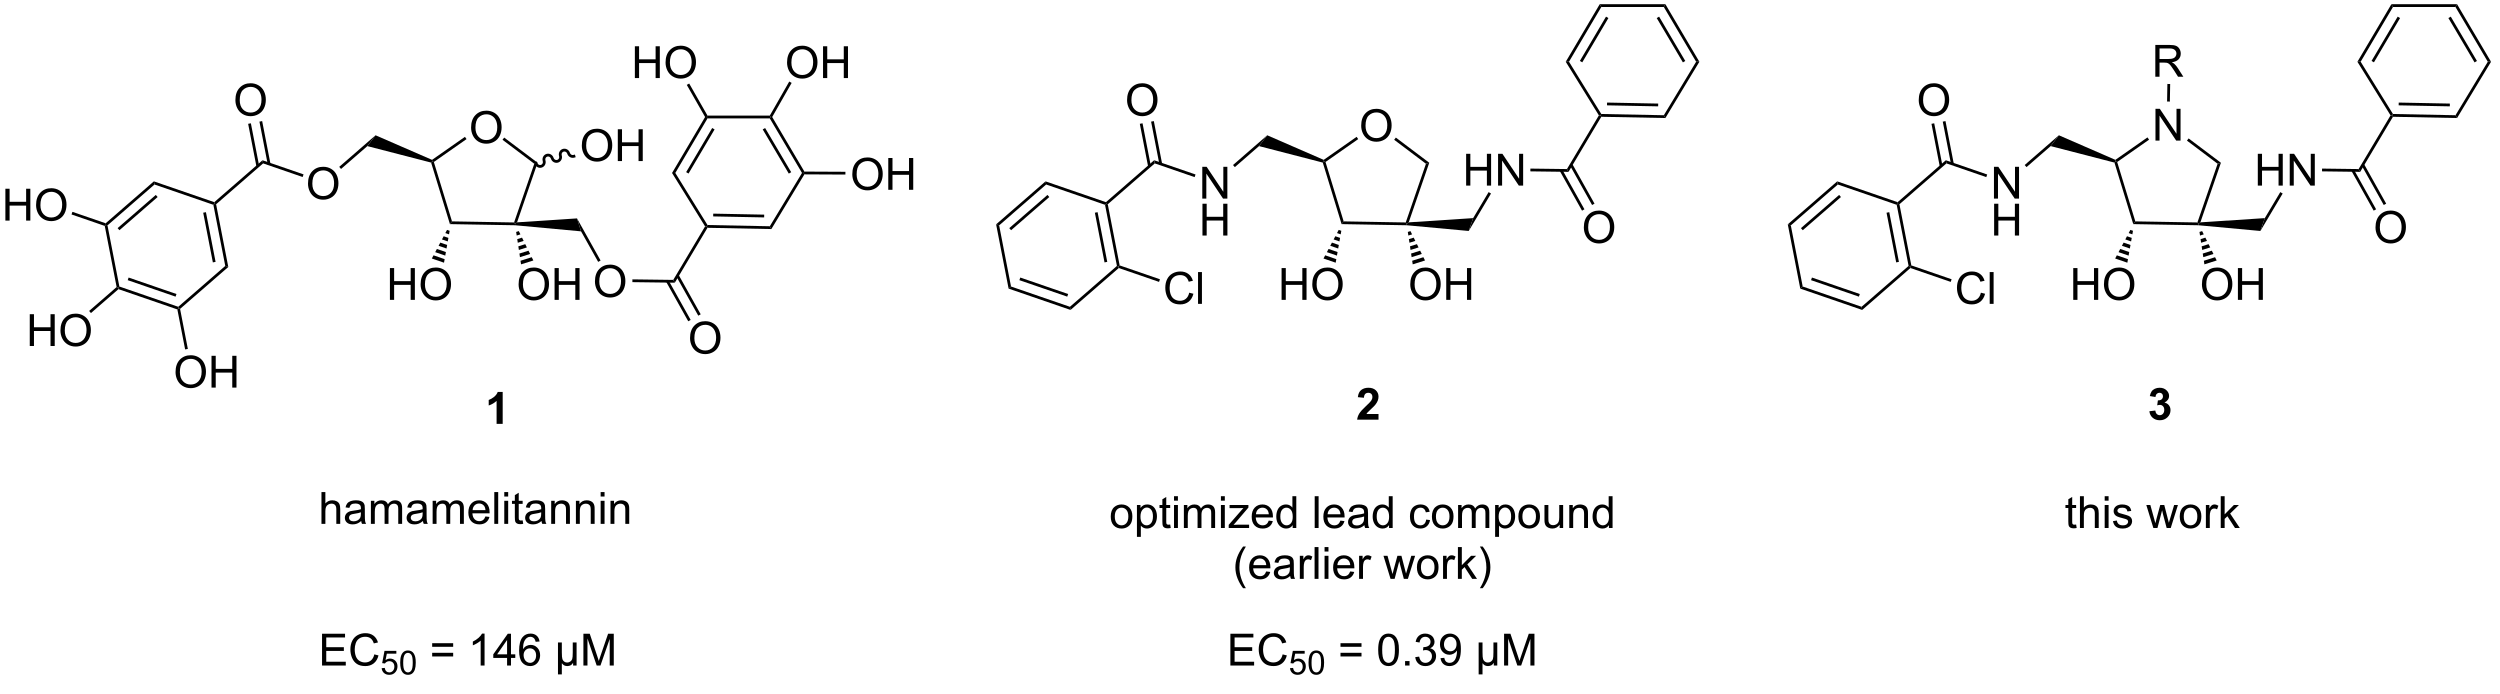 <?xml version="1.0" encoding="UTF-8"?>
<!DOCTYPE svg PUBLIC '-//W3C//DTD SVG 1.0//EN'
          'http://www.w3.org/TR/2001/REC-SVG-20010904/DTD/svg10.dtd'>
<svg stroke-dasharray="none" shape-rendering="auto" xmlns="http://www.w3.org/2000/svg" font-family="'Dialog'" text-rendering="auto" width="90" fill-opacity="1" color-interpolation="auto" color-rendering="auto" preserveAspectRatio="xMidYMid meet" font-size="12px" viewBox="0 0 90 25" fill="black" xmlns:xlink="http://www.w3.org/1999/xlink" stroke="black" image-rendering="auto" stroke-miterlimit="10" stroke-linecap="square" stroke-linejoin="miter" font-style="normal" stroke-width="1" height="25" stroke-dashoffset="0" font-weight="normal" stroke-opacity="1"
><!--Generated by the Batik Graphics2D SVG Generator--><defs id="genericDefs"
  /><g
  ><defs id="defs1"
    ><clipPath clipPathUnits="userSpaceOnUse" id="clipPath1"
      ><path d="M2.286 0.646 L464.5 0.646 L464.5 126.807 L2.286 126.807 L2.286 0.646 Z"
      /></clipPath
      ><clipPath clipPathUnits="userSpaceOnUse" id="clipPath2"
      ><path d="M3.787 150.743 L3.787 273.396 L453.149 273.396 L453.149 150.743 Z"
      /></clipPath
    ></defs
    ><g transform="scale(0.195,0.195) translate(-2.286,-0.646) matrix(1.029,0,0,1.029,-1.609,-154.409)"
    ><path d="M88.305 173.58 Q88.305 172.153 89.07 171.349 Q89.836 170.541 91.047 170.541 Q91.839 170.541 92.474 170.921 Q93.112 171.299 93.445 171.976 Q93.781 172.653 93.781 173.512 Q93.781 174.385 93.43 175.072 Q93.078 175.76 92.432 176.114 Q91.789 176.468 91.042 176.468 Q90.234 176.468 89.596 176.078 Q88.961 175.684 88.633 175.01 Q88.305 174.333 88.305 173.58 ZM89.086 173.591 Q89.086 174.627 89.641 175.224 Q90.198 175.817 91.039 175.817 Q91.893 175.817 92.445 175.216 Q93 174.614 93 173.51 Q93 172.809 92.763 172.289 Q92.526 171.768 92.07 171.481 Q91.617 171.192 91.049 171.192 Q90.245 171.192 89.664 171.747 Q89.086 172.299 89.086 173.591 Z" stroke="none" clip-path="url(#clipPath2)"
    /></g
    ><g transform="matrix(0.2,0,0,0.2,-0.758,-30.191)"
    ><path d="M81.39 180.22 L81.589 180.013 L81.881 180.114 L85.149 190.803 L84.777 191.296 Z" stroke="none" clip-path="url(#clipPath2)"
    /></g
    ><g transform="matrix(0.2,0,0,0.2,-0.758,-30.191)"
    ><path d="M84.777 191.296 L85.149 190.803 L96.324 190.998 L96.501 191.251 L96.498 191.501 Z" stroke="none" clip-path="url(#clipPath2)"
    /></g
    ><g transform="matrix(0.2,0,0,0.2,-0.758,-30.191)"
    ><path d="M96.859 190.977 L96.501 191.251 L96.324 190.998 L99.963 180.43 L100.554 180.249 Z" stroke="none" clip-path="url(#clipPath2)"
    /></g
    ><g transform="matrix(0.2,0,0,0.2,-0.758,-30.191)"
    ><path d="M100.554 180.249 L99.963 180.43 L94.242 176.119 L94.543 175.719 Z" stroke="none" clip-path="url(#clipPath2)"
    /></g
    ><g transform="matrix(0.2,0,0,0.2,-0.758,-30.191)"
    ><path d="M87.479 175.584 L87.766 175.993 L81.881 180.114 L81.589 180.013 L81.559 179.729 Z" stroke="none" clip-path="url(#clipPath2)"
    /></g
    ><g transform="matrix(0.2,0,0,0.2,-0.758,-30.191)"
    ><path d="M81.559 179.729 L81.589 180.013 L81.39 180.22 L69.912 177.253 L71.39 175.305 Z" stroke="none" clip-path="url(#clipPath2)"
    /></g
    ><g transform="matrix(0.2,0,0,0.2,-0.758,-30.191)"
    ><path d="M71.39 175.305 L69.912 177.253 L65.178 181.368 L64.85 180.99 Z" stroke="none" clip-path="url(#clipPath2)"
    /></g
    ><g transform="matrix(0.2,0,0,0.2,-0.758,-30.191)"
    ><path d="M59.231 184.013 Q59.231 182.586 59.996 181.781 Q60.762 180.974 61.973 180.974 Q62.765 180.974 63.4 181.354 Q64.038 181.732 64.371 182.409 Q64.707 183.086 64.707 183.946 Q64.707 184.818 64.356 185.505 Q64.004 186.193 63.358 186.547 Q62.715 186.901 61.968 186.901 Q61.161 186.901 60.523 186.511 Q59.887 186.117 59.559 185.443 Q59.231 184.766 59.231 184.013 ZM60.012 184.024 Q60.012 185.06 60.567 185.656 Q61.124 186.25 61.965 186.25 Q62.819 186.25 63.371 185.649 Q63.926 185.047 63.926 183.943 Q63.926 183.242 63.689 182.722 Q63.452 182.201 62.996 181.914 Q62.543 181.625 61.976 181.625 Q61.171 181.625 60.59 182.18 Q60.012 182.732 60.012 184.024 Z" stroke="none" clip-path="url(#clipPath2)"
    /></g
    ><g transform="matrix(0.2,0,0,0.2,-0.758,-30.191)"
    ><path d="M46.163 168.981 Q46.163 167.554 46.929 166.749 Q47.694 165.941 48.905 165.941 Q49.697 165.941 50.333 166.322 Q50.971 166.699 51.304 167.376 Q51.64 168.054 51.64 168.913 Q51.64 169.785 51.288 170.473 Q50.937 171.16 50.291 171.514 Q49.648 171.869 48.9 171.869 Q48.093 171.869 47.455 171.478 Q46.819 171.085 46.491 170.41 Q46.163 169.733 46.163 168.981 ZM46.944 168.991 Q46.944 170.027 47.499 170.624 Q48.056 171.218 48.898 171.218 Q49.752 171.218 50.304 170.616 Q50.858 170.014 50.858 168.91 Q50.858 168.21 50.622 167.689 Q50.385 167.168 49.929 166.882 Q49.476 166.593 48.908 166.593 Q48.103 166.593 47.523 167.147 Q46.944 167.699 46.944 168.991 Z" stroke="none" clip-path="url(#clipPath2)"
    /></g
    ><g transform="matrix(0.2,0,0,0.2,-0.758,-30.191)"
    ><path d="M58.43 182.345 L58.267 182.817 L51.15 180.367 L51.039 179.8 Z" stroke="none" clip-path="url(#clipPath2)"
    /></g
    ><g transform="matrix(0.2,0,0,0.2,-0.758,-30.191)"
    ><path d="M35.875 206.178 L35.931 206.461 L35.713 206.651 L25.112 203.001 L25.057 202.717 L25.275 202.528 ZM35.556 203.879 L26.942 200.913 L26.78 201.386 L35.393 204.351 Z" stroke="none" clip-path="url(#clipPath2)"
    /></g
    ><g transform="matrix(0.2,0,0,0.2,-0.758,-30.191)"
    ><path d="M25.275 202.528 L25.057 202.717 L24.784 202.623 L22.645 191.618 L22.863 191.429 L23.136 191.523 Z" stroke="none" clip-path="url(#clipPath2)"
    /></g
    ><g transform="matrix(0.2,0,0,0.2,-0.758,-30.191)"
    ><path d="M23.136 191.523 L22.863 191.429 L22.808 191.145 L31.487 183.601 L31.597 184.167 ZM25.287 192.395 L32.162 186.419 L31.834 186.042 L24.959 192.018 Z" stroke="none" clip-path="url(#clipPath2)"
    /></g
    ><g transform="matrix(0.2,0,0,0.2,-0.758,-30.191)"
    ><path d="M31.597 184.167 L31.487 183.601 L42.36 187.345 L42.415 187.628 L42.197 187.817 Z" stroke="none" clip-path="url(#clipPath2)"
    /></g
    ><g transform="matrix(0.2,0,0,0.2,-0.758,-30.191)"
    ><path d="M42.197 187.817 L42.415 187.628 L42.688 187.722 L44.883 199.011 L44.337 198.823 ZM40.366 189.244 L42.104 198.186 L42.595 198.091 L40.857 189.148 Z" stroke="none" clip-path="url(#clipPath2)"
    /></g
    ><g transform="matrix(0.2,0,0,0.2,-0.758,-30.191)"
    ><path d="M36.203 206.555 L35.931 206.461 L35.875 206.178 L44.337 198.823 L44.883 199.011 Z" stroke="none" clip-path="url(#clipPath2)"
    /></g
    ><g transform="matrix(0.2,0,0,0.2,-0.758,-30.191)"
    ><path d="M42.688 187.722 L42.415 187.628 L42.36 187.345 L51.039 179.8 L51.15 180.367 Z" stroke="none" clip-path="url(#clipPath2)"
    /></g
    ><g transform="matrix(0.2,0,0,0.2,-0.758,-30.191)"
    ><path d="M52.47 180.425 L50.979 172.752 L50.488 172.848 L51.979 180.52 ZM50.438 180.82 L48.947 173.148 L48.456 173.243 L49.947 180.915 Z" stroke="none" clip-path="url(#clipPath2)"
    /></g
    ><g transform="matrix(0.2,0,0,0.2,-0.758,-30.191)"
    ><path d="M73.975 204.936 L73.975 199.209 L74.733 199.209 L74.733 201.561 L77.71 201.561 L77.71 199.209 L78.467 199.209 L78.467 204.936 L77.71 204.936 L77.71 202.235 L74.733 202.235 L74.733 204.936 L73.975 204.936 ZM79.5 202.147 Q79.5 200.72 80.266 199.915 Q81.031 199.107 82.242 199.107 Q83.034 199.107 83.669 199.488 Q84.307 199.865 84.641 200.542 Q84.976 201.22 84.976 202.079 Q84.976 202.951 84.625 203.639 Q84.273 204.326 83.627 204.68 Q82.984 205.035 82.237 205.035 Q81.43 205.035 80.791 204.644 Q80.156 204.251 79.828 203.576 Q79.5 202.899 79.5 202.147 ZM80.281 202.157 Q80.281 203.193 80.836 203.79 Q81.393 204.383 82.234 204.383 Q83.088 204.383 83.641 203.782 Q84.195 203.18 84.195 202.076 Q84.195 201.376 83.958 200.855 Q83.721 200.334 83.266 200.048 Q82.812 199.758 82.245 199.758 Q81.44 199.758 80.859 200.313 Q80.281 200.865 80.281 202.157 Z" stroke="none" clip-path="url(#clipPath2)"
    /></g
    ><g transform="matrix(0.2,0,0,0.2,-0.758,-30.191)"
    ><path d="M97.138 202.147 Q97.138 200.72 97.903 199.915 Q98.669 199.107 99.88 199.107 Q100.672 199.107 101.307 199.488 Q101.945 199.865 102.278 200.542 Q102.615 201.22 102.615 202.079 Q102.615 202.951 102.263 203.639 Q101.911 204.326 101.266 204.68 Q100.622 205.035 99.875 205.035 Q99.068 205.035 98.43 204.644 Q97.794 204.251 97.466 203.576 Q97.138 202.899 97.138 202.147 ZM97.919 202.157 Q97.919 203.193 98.474 203.79 Q99.031 204.383 99.872 204.383 Q100.727 204.383 101.278 203.782 Q101.833 203.18 101.833 202.076 Q101.833 201.376 101.596 200.855 Q101.359 200.334 100.903 200.048 Q100.45 199.758 99.883 199.758 Q99.078 199.758 98.497 200.313 Q97.919 200.865 97.919 202.157 ZM103.613 204.936 L103.613 199.209 L104.371 199.209 L104.371 201.561 L107.348 201.561 L107.348 199.209 L108.105 199.209 L108.105 204.936 L107.348 204.936 L107.348 202.235 L104.371 202.235 L104.371 204.936 L103.613 204.936 Z" stroke="none" clip-path="url(#clipPath2)"
    /></g
    ><g transform="matrix(0.2,0,0,0.2,-0.758,-30.191)"
    ><path d="M84.728 192.498 L84.616 193.136 L83.952 192.907 L84.256 192.335 ZM84.503 193.774 L84.39 194.412 L83.344 194.052 L83.648 193.479 ZM84.277 195.05 L84.164 195.688 L82.736 195.196 L83.04 194.624 ZM84.052 196.326 L83.939 196.964 L82.128 196.341 L82.432 195.768 ZM83.826 197.603 L83.713 198.241 L81.52 197.485 L81.824 196.913 Z" stroke="none" clip-path="url(#clipPath2)"
    /></g
    ><g transform="matrix(0.2,0,0,0.2,-0.758,-30.191)"
    ><path d="M97.58 198.537 L97.482 197.889 L99.502 197.253 L99.793 197.84 ZM97.384 197.241 L97.286 196.593 L98.92 196.078 L99.211 196.666 ZM97.188 195.945 L97.09 195.297 L98.338 194.904 L98.629 195.491 ZM96.991 194.649 L96.893 194.001 L97.756 193.729 L98.047 194.316 ZM96.795 193.353 L96.697 192.705 L97.174 192.554 L97.465 193.142 Z" stroke="none" clip-path="url(#clipPath2)"
    /></g
    ><g transform="matrix(0.2,0,0,0.2,-0.758,-30.191)"
    ><path d="M248.805 173.58 Q248.805 172.153 249.57 171.349 Q250.336 170.541 251.547 170.541 Q252.339 170.541 252.974 170.921 Q253.612 171.299 253.945 171.976 Q254.281 172.653 254.281 173.512 Q254.281 174.385 253.93 175.072 Q253.578 175.76 252.932 176.114 Q252.289 176.468 251.542 176.468 Q250.734 176.468 250.096 176.078 Q249.461 175.684 249.133 175.01 Q248.805 174.333 248.805 173.58 ZM249.586 173.591 Q249.586 174.627 250.141 175.224 Q250.698 175.817 251.539 175.817 Q252.393 175.817 252.945 175.216 Q253.5 174.614 253.5 173.51 Q253.5 172.809 253.263 172.289 Q253.026 171.768 252.57 171.481 Q252.117 171.192 251.549 171.192 Q250.745 171.192 250.164 171.747 Q249.586 172.299 249.586 173.591 Z" stroke="none" clip-path="url(#clipPath2)"
    /></g
    ><g transform="matrix(0.2,0,0,0.2,-0.758,-30.191)"
    ><path d="M241.89 180.22 L242.089 180.013 L242.381 180.114 L245.649 190.803 L245.277 191.296 Z" stroke="none" clip-path="url(#clipPath2)"
    /></g
    ><g transform="matrix(0.2,0,0,0.2,-0.758,-30.191)"
    ><path d="M245.277 191.296 L245.649 190.803 L256.824 190.998 L257.001 191.251 L256.998 191.501 Z" stroke="none" clip-path="url(#clipPath2)"
    /></g
    ><g transform="matrix(0.2,0,0,0.2,-0.758,-30.191)"
    ><path d="M257.36 190.977 L257.001 191.251 L256.824 190.998 L260.462 180.43 L261.054 180.249 Z" stroke="none" clip-path="url(#clipPath2)"
    /></g
    ><g transform="matrix(0.2,0,0,0.2,-0.758,-30.191)"
    ><path d="M261.054 180.249 L260.462 180.43 L254.742 176.119 L255.043 175.719 Z" stroke="none" clip-path="url(#clipPath2)"
    /></g
    ><g transform="matrix(0.2,0,0,0.2,-0.758,-30.191)"
    ><path d="M247.979 175.584 L248.266 175.993 L242.381 180.114 L242.089 180.013 L242.059 179.729 Z" stroke="none" clip-path="url(#clipPath2)"
    /></g
    ><g transform="matrix(0.2,0,0,0.2,-0.758,-30.191)"
    ><path d="M242.059 179.729 L242.089 180.013 L241.89 180.22 L230.412 177.253 L231.89 175.305 Z" stroke="none" clip-path="url(#clipPath2)"
    /></g
    ><g transform="matrix(0.2,0,0,0.2,-0.758,-30.191)"
    ><path d="M231.89 175.305 L230.412 177.253 L226.061 181.035 L225.733 180.658 Z" stroke="none" clip-path="url(#clipPath2)"
    /></g
    ><g transform="matrix(0.2,0,0,0.2,-0.758,-30.191)"
    ><path d="M220.202 186.702 L220.202 180.976 L220.981 180.976 L223.989 185.47 L223.989 180.976 L224.715 180.976 L224.715 186.702 L223.937 186.702 L220.929 182.202 L220.929 186.702 L220.202 186.702 Z" stroke="none" clip-path="url(#clipPath2)"
    /></g
    ><g transform="matrix(0.2,0,0,0.2,-0.758,-30.191)"
    ><path d="M220.233 193.352 L220.233 187.626 L220.991 187.626 L220.991 189.977 L223.968 189.977 L223.968 187.626 L224.726 187.626 L224.726 193.352 L223.968 193.352 L223.968 190.652 L220.991 190.652 L220.991 193.352 L220.233 193.352 Z" stroke="none" clip-path="url(#clipPath2)"
    /></g
    ><g transform="matrix(0.2,0,0,0.2,-0.758,-30.191)"
    ><path d="M206.663 168.981 Q206.663 167.554 207.429 166.749 Q208.195 165.941 209.405 165.941 Q210.197 165.941 210.833 166.322 Q211.47 166.699 211.804 167.376 Q212.14 168.054 212.14 168.913 Q212.14 169.785 211.788 170.473 Q211.437 171.16 210.791 171.514 Q210.148 171.869 209.4 171.869 Q208.593 171.869 207.955 171.478 Q207.32 171.085 206.991 170.41 Q206.663 169.733 206.663 168.981 ZM207.445 168.991 Q207.445 170.027 207.999 170.624 Q208.556 171.218 209.398 171.218 Q210.252 171.218 210.804 170.616 Q211.358 170.014 211.358 168.91 Q211.358 168.21 211.122 167.689 Q210.885 167.168 210.429 166.882 Q209.976 166.593 209.408 166.593 Q208.603 166.593 208.023 167.147 Q207.445 167.699 207.445 168.991 Z" stroke="none" clip-path="url(#clipPath2)"
    /></g
    ><g transform="matrix(0.2,0,0,0.2,-0.758,-30.191)"
    ><path d="M218.984 182.363 L218.821 182.836 L211.65 180.367 L211.539 179.8 Z" stroke="none" clip-path="url(#clipPath2)"
    /></g
    ><g transform="matrix(0.2,0,0,0.2,-0.758,-30.191)"
    ><path d="M196.375 206.178 L196.486 206.745 L185.339 202.907 L185.775 202.528 ZM196.056 203.879 L187.442 200.913 L187.28 201.386 L195.893 204.351 Z" stroke="none" clip-path="url(#clipPath2)"
    /></g
    ><g transform="matrix(0.2,0,0,0.2,-0.758,-30.191)"
    ><path d="M185.775 202.528 L185.339 202.907 L183.09 191.335 L183.636 191.523 Z" stroke="none" clip-path="url(#clipPath2)"
    /></g
    ><g transform="matrix(0.2,0,0,0.2,-0.758,-30.191)"
    ><path d="M183.636 191.523 L183.09 191.335 L191.987 183.601 L192.097 184.167 ZM185.787 192.395 L192.662 186.419 L192.334 186.042 L185.459 192.018 Z" stroke="none" clip-path="url(#clipPath2)"
    /></g
    ><g transform="matrix(0.2,0,0,0.2,-0.758,-30.191)"
    ><path d="M192.097 184.167 L191.987 183.601 L202.86 187.345 L202.915 187.628 L202.697 187.817 Z" stroke="none" clip-path="url(#clipPath2)"
    /></g
    ><g transform="matrix(0.2,0,0,0.2,-0.758,-30.191)"
    ><path d="M202.697 187.817 L202.915 187.628 L203.188 187.722 L205.327 198.727 L205.11 198.917 L204.837 198.823 ZM200.866 189.244 L202.604 198.186 L203.095 198.091 L201.357 189.148 Z" stroke="none" clip-path="url(#clipPath2)"
    /></g
    ><g transform="matrix(0.2,0,0,0.2,-0.758,-30.191)"
    ><path d="M196.486 206.745 L196.375 206.178 L204.837 198.823 L205.11 198.917 L205.165 199.2 Z" stroke="none" clip-path="url(#clipPath2)"
    /></g
    ><g transform="matrix(0.2,0,0,0.2,-0.758,-30.191)"
    ><path d="M203.188 187.722 L202.915 187.628 L202.86 187.345 L211.539 179.8 L211.65 180.367 Z" stroke="none" clip-path="url(#clipPath2)"
    /></g
    ><g transform="matrix(0.2,0,0,0.2,-0.758,-30.191)"
    ><path d="M212.97 180.425 L211.479 172.752 L210.988 172.848 L212.479 180.52 ZM210.938 180.82 L209.447 173.148 L208.956 173.243 L210.447 180.915 Z" stroke="none" clip-path="url(#clipPath2)"
    /></g
    ><g transform="matrix(0.2,0,0,0.2,-0.758,-30.191)"
    ><path d="M217.849 203.641 L218.607 203.831 Q218.37 204.766 217.75 205.258 Q217.13 205.748 216.237 205.748 Q215.31 205.748 214.729 205.37 Q214.151 204.993 213.846 204.279 Q213.544 203.563 213.544 202.743 Q213.544 201.847 213.886 201.183 Q214.229 200.516 214.859 200.17 Q215.49 199.823 216.248 199.823 Q217.107 199.823 217.693 200.261 Q218.279 200.698 218.511 201.493 L217.763 201.667 Q217.565 201.042 217.185 200.758 Q216.807 200.472 216.232 200.472 Q215.573 200.472 215.128 200.789 Q214.685 201.105 214.505 201.638 Q214.326 202.172 214.326 202.737 Q214.326 203.469 214.539 204.013 Q214.753 204.558 215.201 204.828 Q215.651 205.097 216.175 205.097 Q216.81 205.097 217.25 204.73 Q217.693 204.362 217.849 203.641 ZM219.436 205.649 L219.436 199.922 L220.139 199.922 L220.139 205.649 L219.436 205.649 Z" stroke="none" clip-path="url(#clipPath2)"
    /></g
    ><g transform="matrix(0.2,0,0,0.2,-0.758,-30.191)"
    ><path d="M205.165 199.2 L205.11 198.917 L205.327 198.727 L212.579 201.224 L212.417 201.697 Z" stroke="none" clip-path="url(#clipPath2)"
    /></g
    ><g transform="matrix(0.2,0,0,0.2,-0.758,-30.191)"
    ><path d="M234.475 204.936 L234.475 199.209 L235.233 199.209 L235.233 201.561 L238.209 201.561 L238.209 199.209 L238.967 199.209 L238.967 204.936 L238.209 204.936 L238.209 202.235 L235.233 202.235 L235.233 204.936 L234.475 204.936 ZM240 202.147 Q240 200.72 240.766 199.915 Q241.531 199.107 242.742 199.107 Q243.534 199.107 244.169 199.488 Q244.807 199.865 245.141 200.542 Q245.476 201.22 245.476 202.079 Q245.476 202.951 245.125 203.639 Q244.773 204.326 244.127 204.68 Q243.484 205.035 242.737 205.035 Q241.93 205.035 241.292 204.644 Q240.656 204.251 240.328 203.576 Q240 202.899 240 202.147 ZM240.781 202.157 Q240.781 203.193 241.336 203.79 Q241.893 204.383 242.734 204.383 Q243.588 204.383 244.141 203.782 Q244.695 203.18 244.695 202.076 Q244.695 201.376 244.458 200.855 Q244.221 200.334 243.766 200.048 Q243.312 199.758 242.745 199.758 Q241.94 199.758 241.359 200.313 Q240.781 200.865 240.781 202.157 Z" stroke="none" clip-path="url(#clipPath2)"
    /></g
    ><g transform="matrix(0.2,0,0,0.2,-0.758,-30.191)"
    ><path d="M257.638 202.147 Q257.638 200.72 258.404 199.915 Q259.169 199.107 260.38 199.107 Q261.172 199.107 261.807 199.488 Q262.445 199.865 262.779 200.542 Q263.115 201.22 263.115 202.079 Q263.115 202.951 262.763 203.639 Q262.411 204.326 261.765 204.68 Q261.122 205.035 260.375 205.035 Q259.568 205.035 258.93 204.644 Q258.294 204.251 257.966 203.576 Q257.638 202.899 257.638 202.147 ZM258.419 202.157 Q258.419 203.193 258.974 203.79 Q259.531 204.383 260.372 204.383 Q261.226 204.383 261.779 203.782 Q262.333 203.18 262.333 202.076 Q262.333 201.376 262.096 200.855 Q261.859 200.334 261.404 200.048 Q260.95 199.758 260.383 199.758 Q259.578 199.758 258.997 200.313 Q258.419 200.865 258.419 202.157 ZM264.113 204.936 L264.113 199.209 L264.871 199.209 L264.871 201.561 L267.848 201.561 L267.848 199.209 L268.605 199.209 L268.605 204.936 L267.848 204.936 L267.848 202.235 L264.871 202.235 L264.871 204.936 L264.113 204.936 Z" stroke="none" clip-path="url(#clipPath2)"
    /></g
    ><g transform="matrix(0.2,0,0,0.2,-0.758,-30.191)"
    ><path d="M245.228 192.498 L245.116 193.136 L244.452 192.907 L244.756 192.335 ZM245.003 193.774 L244.89 194.412 L243.844 194.052 L244.148 193.479 ZM244.777 195.05 L244.664 195.688 L243.236 195.196 L243.54 194.624 ZM244.552 196.326 L244.439 196.964 L242.628 196.341 L242.932 195.768 ZM244.326 197.603 L244.213 198.241 L242.02 197.485 L242.324 196.913 Z" stroke="none" clip-path="url(#clipPath2)"
    /></g
    ><g transform="matrix(0.2,0,0,0.2,-0.758,-30.191)"
    ><path d="M258.08 198.537 L257.982 197.889 L260.002 197.253 L260.293 197.84 ZM257.884 197.241 L257.786 196.593 L259.42 196.078 L259.711 196.666 ZM257.688 195.945 L257.589 195.297 L258.838 194.904 L259.129 195.491 ZM257.491 194.649 L257.393 194.001 L258.256 193.729 L258.547 194.316 ZM257.295 193.353 L257.197 192.705 L257.674 192.554 L257.965 193.142 Z" stroke="none" clip-path="url(#clipPath2)"
    /></g
    ><g transform="matrix(0.2,0,0,0.2,-0.758,-30.191)"
    ><path d="M256.998 191.501 L257.001 191.251 L257.36 190.977 L268.955 190.217 L268.161 192.53 Z" stroke="none" clip-path="url(#clipPath2)"
    /></g
    ><g transform="matrix(0.2,0,0,0.2,-0.758,-30.191)"
    ><path d="M267.695 184.361 L267.695 178.635 L268.453 178.635 L268.453 180.986 L271.43 180.986 L271.43 178.635 L272.188 178.635 L272.188 184.361 L271.43 184.361 L271.43 181.661 L268.453 181.661 L268.453 184.361 L267.695 184.361 ZM273.442 184.361 L273.442 178.635 L274.22 178.635 L277.228 183.129 L277.228 178.635 L277.955 178.635 L277.955 184.361 L277.176 184.361 L274.168 179.861 L274.168 184.361 L273.442 184.361 Z" stroke="none" clip-path="url(#clipPath2)"
    /></g
    ><g transform="matrix(0.2,0,0,0.2,-0.758,-30.191)"
    ><path d="M268.161 192.53 L268.955 190.217 L271.742 185.533 L272.172 185.789 Z" stroke="none" clip-path="url(#clipPath2)"
    /></g
    ><g transform="matrix(0.2,0,0,0.2,-0.758,-30.191)"
    ><path d="M279.254 181.8 L279.26 181.3 L285.84 181.387 L286.122 181.891 Z" stroke="none" clip-path="url(#clipPath2)"
    /></g
    ><g transform="matrix(0.2,0,0,0.2,-0.758,-30.191)"
    ><path d="M288.881 191.894 Q288.881 190.467 289.647 189.662 Q290.412 188.855 291.623 188.855 Q292.415 188.855 293.05 189.235 Q293.688 189.613 294.022 190.29 Q294.358 190.967 294.358 191.826 Q294.358 192.699 294.006 193.386 Q293.655 194.074 293.009 194.428 Q292.365 194.782 291.618 194.782 Q290.811 194.782 290.173 194.391 Q289.537 193.998 289.209 193.324 Q288.881 192.647 288.881 191.894 ZM289.662 191.904 Q289.662 192.941 290.217 193.537 Q290.774 194.131 291.615 194.131 Q292.47 194.131 293.022 193.529 Q293.576 192.928 293.576 191.824 Q293.576 191.123 293.339 190.602 Q293.103 190.081 292.647 189.795 Q292.194 189.506 291.626 189.506 Q290.821 189.506 290.24 190.061 Q289.662 190.613 289.662 191.904 Z" stroke="none" clip-path="url(#clipPath2)"
    /></g
    ><g transform="matrix(0.2,0,0,0.2,-0.758,-30.191)"
    ><path d="M284.563 181.745 L288.554 188.873 L288.99 188.629 L285 181.501 ZM286.376 180.73 L290.366 187.858 L290.803 187.614 L286.812 180.486 Z" stroke="none" clip-path="url(#clipPath2)"
    /></g
    ><g transform="matrix(0.2,0,0,0.2,-0.758,-30.191)"
    ><path d="M286.122 181.891 L285.84 181.387 L291.59 171.724 L291.882 171.722 L292.023 171.975 Z" stroke="none" clip-path="url(#clipPath2)"
    /></g
    ><g transform="matrix(0.2,0,0,0.2,-0.758,-30.191)"
    ><path d="M292.023 171.975 L291.882 171.722 L292.023 171.475 L303.281 171.697 L303.559 172.202 ZM293.049 169.917 L302.257 170.099 L302.267 169.599 L293.059 169.417 Z" stroke="none" clip-path="url(#clipPath2)"
    /></g
    ><g transform="matrix(0.2,0,0,0.2,-0.758,-30.191)"
    ><path d="M303.559 172.202 L303.281 171.697 L309.095 162.07 L309.677 162.073 Z" stroke="none" clip-path="url(#clipPath2)"
    /></g
    ><g transform="matrix(0.2,0,0,0.2,-0.758,-30.191)"
    ><path d="M309.677 162.073 L309.095 162.07 L303.277 152.215 L303.563 151.715 ZM307.141 161.932 L302.429 153.951 L301.999 154.205 L306.711 162.186 Z" stroke="none" clip-path="url(#clipPath2)"
    /></g
    ><g transform="matrix(0.2,0,0,0.2,-0.758,-30.191)"
    ><path d="M303.563 151.715 L303.277 152.215 L292.025 152.215 L291.739 151.715 Z" stroke="none" clip-path="url(#clipPath2)"
    /></g
    ><g transform="matrix(0.2,0,0,0.2,-0.758,-30.191)"
    ><path d="M291.739 151.715 L292.025 152.215 L286.208 162.068 L285.624 162.074 ZM292.873 153.951 L288.169 161.919 L288.599 162.173 L293.303 154.205 Z" stroke="none" clip-path="url(#clipPath2)"
    /></g
    ><g transform="matrix(0.2,0,0,0.2,-0.758,-30.191)"
    ><path d="M285.624 162.074 L286.208 162.068 L292.023 171.475 L291.882 171.722 L291.59 171.724 Z" stroke="none" clip-path="url(#clipPath2)"
    /></g
    ><g transform="matrix(0.2,0,0,0.2,-0.758,-30.191)"
    ><path d="M108.519 177.163 Q108.519 175.736 109.284 174.931 Q110.05 174.124 111.261 174.124 Q112.052 174.124 112.688 174.504 Q113.326 174.882 113.659 175.559 Q113.995 176.236 113.995 177.095 Q113.995 177.968 113.644 178.655 Q113.292 179.343 112.646 179.697 Q112.003 180.051 111.255 180.051 Q110.448 180.051 109.81 179.66 Q109.175 179.267 108.847 178.593 Q108.519 177.916 108.519 177.163 ZM109.3 177.173 Q109.3 178.21 109.855 178.806 Q110.412 179.4 111.253 179.4 Q112.107 179.4 112.659 178.798 Q113.214 178.197 113.214 177.093 Q113.214 176.392 112.977 175.871 Q112.74 175.351 112.284 175.064 Q111.831 174.775 111.263 174.775 Q110.459 174.775 109.878 175.33 Q109.3 175.882 109.3 177.173 ZM114.994 179.952 L114.994 174.226 L115.752 174.226 L115.752 176.577 L118.728 176.577 L118.728 174.226 L119.486 174.226 L119.486 179.952 L118.728 179.952 L118.728 177.252 L115.752 177.252 L115.752 179.952 L114.994 179.952 Z" stroke="none" clip-path="url(#clipPath2)"
    /></g
    ><g transform="matrix(0.2,0,0,0.2,-0.758,-30.191)"
    ><path d="M100.019 180.412 C100.188 180.967 100.762 181.283 101.299 181.119 C101.837 180.955 102.135 180.372 101.966 179.817 C101.877 179.527 102.027 179.224 102.3 179.14 C102.574 179.056 102.868 179.224 102.957 179.514 C103.126 180.069 103.699 180.385 104.237 180.221 C104.775 180.056 105.073 179.474 104.904 178.919 C104.815 178.629 104.965 178.325 105.238 178.242 C105.512 178.158 105.805 178.326 105.894 178.616 C106.064 179.171 106.637 179.487 107.175 179.323 L107.414 179.25 L107.268 178.772 L107.029 178.844 C106.755 178.928 106.462 178.761 106.373 178.47 C106.203 177.916 105.63 177.599 105.092 177.763 C104.555 177.928 104.256 178.51 104.426 179.065 C104.514 179.356 104.365 179.659 104.091 179.743 C103.818 179.826 103.524 179.659 103.435 179.368 C103.265 178.814 102.692 178.497 102.154 178.662 C101.617 178.826 101.318 179.409 101.488 179.963 C101.577 180.254 101.427 180.557 101.153 180.641 C100.88 180.724 100.586 180.557 100.497 180.266 L100.424 180.027 L99.946 180.173 L100.019 180.412 Z" stroke="none" clip-path="url(#clipPath2)"
    /></g
    ><g transform="matrix(0.2,0,0,0.2,-0.758,-30.191)"
    ><path d="M96.498 191.501 L96.501 191.251 L96.859 190.977 L107.65 190.267 L108.383 192.599 Z" stroke="none" clip-path="url(#clipPath2)"
    /></g
    ><g transform="matrix(0.2,0,0,0.2,-0.758,-30.191)"
    ><path d="M110.881 201.623 Q110.881 200.196 111.647 199.391 Q112.412 198.584 113.623 198.584 Q114.415 198.584 115.05 198.964 Q115.688 199.342 116.022 200.019 Q116.358 200.696 116.358 201.555 Q116.358 202.428 116.006 203.115 Q115.654 203.803 115.008 204.157 Q114.365 204.511 113.618 204.511 Q112.811 204.511 112.173 204.12 Q111.537 203.727 111.209 203.053 Q110.881 202.375 110.881 201.623 ZM111.662 201.633 Q111.662 202.67 112.217 203.266 Q112.774 203.86 113.615 203.86 Q114.469 203.86 115.022 203.258 Q115.576 202.657 115.576 201.553 Q115.576 200.852 115.339 200.331 Q115.102 199.81 114.647 199.524 Q114.193 199.235 113.626 199.235 Q112.821 199.235 112.24 199.79 Q111.662 200.342 111.662 201.633 Z" stroke="none" clip-path="url(#clipPath2)"
    /></g
    ><g transform="matrix(0.2,0,0,0.2,-0.758,-30.191)"
    ><path d="M108.383 192.599 L107.65 190.267 L111.896 197.85 L111.46 198.094 Z" stroke="none" clip-path="url(#clipPath2)"
    /></g
    ><g transform="matrix(0.2,0,0,0.2,-0.758,-30.191)"
    ><path d="M117.619 201.74 L117.626 201.24 L124.976 201.337 L125.258 201.841 Z" stroke="none" clip-path="url(#clipPath2)"
    /></g
    ><g transform="matrix(0.2,0,0,0.2,-0.758,-30.191)"
    ><path d="M127.998 211.809 Q127.998 210.382 128.763 209.577 Q129.529 208.77 130.74 208.77 Q131.532 208.77 132.167 209.15 Q132.805 209.528 133.138 210.205 Q133.474 210.882 133.474 211.742 Q133.474 212.614 133.123 213.301 Q132.771 213.989 132.125 214.343 Q131.482 214.697 130.735 214.697 Q129.928 214.697 129.29 214.307 Q128.654 213.913 128.326 213.239 Q127.998 212.562 127.998 211.809 ZM128.779 211.82 Q128.779 212.856 129.334 213.452 Q129.891 214.046 130.732 214.046 Q131.586 214.046 132.138 213.445 Q132.693 212.843 132.693 211.739 Q132.693 211.038 132.456 210.518 Q132.219 209.997 131.763 209.71 Q131.31 209.421 130.743 209.421 Q129.938 209.421 129.357 209.976 Q128.779 210.528 128.779 211.82 Z" stroke="none" clip-path="url(#clipPath2)"
    /></g
    ><g transform="matrix(0.2,0,0,0.2,-0.758,-30.191)"
    ><path d="M123.704 201.695 L127.674 208.786 L128.11 208.542 L124.14 201.451 ZM125.51 200.684 L129.48 207.775 L129.916 207.531 L125.946 200.44 Z" stroke="none" clip-path="url(#clipPath2)"
    /></g
    ><g transform="matrix(0.2,0,0,0.2,-0.758,-30.191)"
    ><path d="M125.258 201.841 L124.976 201.337 L130.706 191.709 L130.998 191.707 L131.138 191.959 Z" stroke="none" clip-path="url(#clipPath2)"
    /></g
    ><g transform="matrix(0.2,0,0,0.2,-0.758,-30.191)"
    ><path d="M131.138 191.959 L130.998 191.707 L131.139 191.459 L142.356 191.681 L142.635 192.186 ZM132.161 189.909 L141.337 190.09 L141.347 189.59 L132.171 189.409 Z" stroke="none" clip-path="url(#clipPath2)"
    /></g
    ><g transform="matrix(0.2,0,0,0.2,-0.758,-30.191)"
    ><path d="M142.635 192.186 L142.356 191.681 L148.15 182.088 L148.441 182.09 L148.582 182.34 Z" stroke="none" clip-path="url(#clipPath2)"
    /></g
    ><g transform="matrix(0.2,0,0,0.2,-0.758,-30.191)"
    ><path d="M148.584 181.84 L148.441 182.09 L148.15 182.088 L142.353 172.269 L142.496 172.019 L142.785 172.017 ZM146.205 181.95 L141.509 173.997 L141.079 174.251 L145.774 182.204 Z" stroke="none" clip-path="url(#clipPath2)"
    /></g
    ><g transform="matrix(0.2,0,0,0.2,-0.758,-30.191)"
    ><path d="M142.351 171.769 L142.496 172.019 L142.353 172.269 L131.141 172.269 L130.998 172.019 L131.143 171.769 Z" stroke="none" clip-path="url(#clipPath2)"
    /></g
    ><g transform="matrix(0.2,0,0,0.2,-0.758,-30.191)"
    ><path d="M130.709 172.017 L130.998 172.019 L131.141 172.269 L125.345 182.087 L124.76 182.093 ZM131.984 173.997 L127.297 181.937 L127.727 182.192 L132.415 174.251 Z" stroke="none" clip-path="url(#clipPath2)"
    /></g
    ><g transform="matrix(0.2,0,0,0.2,-0.758,-30.191)"
    ><path d="M124.76 182.093 L125.345 182.087 L131.139 191.459 L130.998 191.707 L130.706 191.709 Z" stroke="none" clip-path="url(#clipPath2)"
    /></g
    ><g transform="matrix(0.2,0,0,0.2,-0.758,-30.191)"
    ><path d="M118.066 165.007 L118.066 159.28 L118.824 159.28 L118.824 161.632 L121.8 161.632 L121.8 159.28 L122.558 159.28 L122.558 165.007 L121.8 165.007 L121.8 162.306 L118.824 162.306 L118.824 165.007 L118.066 165.007 ZM123.591 162.218 Q123.591 160.791 124.356 159.986 Q125.122 159.179 126.333 159.179 Q127.124 159.179 127.76 159.559 Q128.398 159.936 128.731 160.613 Q129.067 161.291 129.067 162.15 Q129.067 163.022 128.716 163.71 Q128.364 164.397 127.718 164.751 Q127.075 165.106 126.328 165.106 Q125.52 165.106 124.882 164.715 Q124.247 164.322 123.919 163.647 Q123.591 162.97 123.591 162.218 ZM124.372 162.228 Q124.372 163.264 124.927 163.861 Q125.484 164.455 126.325 164.455 Q127.179 164.455 127.731 163.853 Q128.286 163.251 128.286 162.147 Q128.286 161.447 128.049 160.926 Q127.812 160.405 127.356 160.119 Q126.903 159.83 126.335 159.83 Q125.531 159.83 124.95 160.384 Q124.372 160.936 124.372 162.228 Z" stroke="none" clip-path="url(#clipPath2)"
    /></g
    ><g transform="matrix(0.2,0,0,0.2,-0.758,-30.191)"
    ><path d="M131.143 171.769 L130.998 172.019 L130.709 172.017 L127.409 166.237 L127.844 165.989 Z" stroke="none" clip-path="url(#clipPath2)"
    /></g
    ><g transform="matrix(0.2,0,0,0.2,-0.758,-30.191)"
    ><path d="M145.46 162.218 Q145.46 160.791 146.226 159.986 Q146.992 159.179 148.202 159.179 Q148.994 159.179 149.63 159.559 Q150.268 159.936 150.601 160.613 Q150.937 161.291 150.937 162.15 Q150.937 163.022 150.585 163.71 Q150.234 164.397 149.588 164.751 Q148.945 165.106 148.197 165.106 Q147.39 165.106 146.752 164.715 Q146.117 164.322 145.788 163.647 Q145.46 162.97 145.46 162.218 ZM146.242 162.228 Q146.242 163.264 146.796 163.861 Q147.353 164.455 148.195 164.455 Q149.049 164.455 149.601 163.853 Q150.156 163.251 150.156 162.147 Q150.156 161.447 149.919 160.926 Q149.682 160.405 149.226 160.119 Q148.773 159.83 148.205 159.83 Q147.4 159.83 146.82 160.384 Q146.242 160.936 146.242 162.228 ZM151.936 165.007 L151.936 159.28 L152.693 159.28 L152.693 161.632 L155.67 161.632 L155.67 159.28 L156.428 159.28 L156.428 165.007 L155.67 165.007 L155.67 162.306 L152.693 162.306 L152.693 165.007 L151.936 165.007 Z" stroke="none" clip-path="url(#clipPath2)"
    /></g
    ><g transform="matrix(0.2,0,0,0.2,-0.758,-30.191)"
    ><path d="M142.785 172.017 L142.496 172.019 L142.351 171.769 L145.854 165.631 L146.288 165.879 Z" stroke="none" clip-path="url(#clipPath2)"
    /></g
    ><g transform="matrix(0.2,0,0,0.2,-0.758,-30.191)"
    ><path d="M157.204 182.333 Q157.204 180.906 157.97 180.101 Q158.735 179.294 159.946 179.294 Q160.738 179.294 161.373 179.674 Q162.011 180.052 162.345 180.729 Q162.681 181.406 162.681 182.266 Q162.681 183.138 162.329 183.825 Q161.977 184.513 161.332 184.867 Q160.688 185.221 159.941 185.221 Q159.134 185.221 158.496 184.831 Q157.86 184.437 157.532 183.763 Q157.204 183.086 157.204 182.333 ZM157.985 182.344 Q157.985 183.38 158.54 183.976 Q159.097 184.57 159.938 184.57 Q160.793 184.57 161.345 183.969 Q161.899 183.367 161.899 182.263 Q161.899 181.562 161.662 181.042 Q161.425 180.521 160.97 180.234 Q160.517 179.945 159.949 179.945 Q159.144 179.945 158.563 180.5 Q157.985 181.052 157.985 182.344 ZM163.679 185.122 L163.679 179.396 L164.437 179.396 L164.437 181.747 L167.414 181.747 L167.414 179.396 L168.172 179.396 L168.172 185.122 L167.414 185.122 L167.414 182.422 L164.437 182.422 L164.437 185.122 L163.679 185.122 Z" stroke="none" clip-path="url(#clipPath2)"
    /></g
    ><g transform="matrix(0.2,0,0,0.2,-0.758,-30.191)"
    ><path d="M148.582 182.34 L148.441 182.09 L148.584 181.84 L155.966 181.877 L155.964 182.377 Z" stroke="none" clip-path="url(#clipPath2)"
    /></g
    ><g transform="matrix(0.2,0,0,0.2,-0.758,-30.191)"
    ><path d="M4.759 190.66 L4.759 184.933 L5.517 184.933 L5.517 187.285 L8.493 187.285 L8.493 184.933 L9.251 184.933 L9.251 190.66 L8.493 190.66 L8.493 187.959 L5.517 187.959 L5.517 190.66 L4.759 190.66 ZM10.284 187.87 Q10.284 186.444 11.049 185.639 Q11.815 184.832 13.026 184.832 Q13.817 184.832 14.453 185.212 Q15.091 185.589 15.424 186.266 Q15.76 186.944 15.76 187.803 Q15.76 188.675 15.409 189.363 Q15.057 190.05 14.411 190.404 Q13.768 190.759 13.021 190.759 Q12.213 190.759 11.575 190.368 Q10.94 189.975 10.612 189.3 Q10.284 188.623 10.284 187.87 ZM11.065 187.881 Q11.065 188.917 11.62 189.514 Q12.177 190.107 13.018 190.107 Q13.872 190.107 14.424 189.506 Q14.979 188.904 14.979 187.8 Q14.979 187.1 14.742 186.579 Q14.505 186.058 14.049 185.772 Q13.596 185.482 13.028 185.482 Q12.224 185.482 11.643 186.037 Q11.065 186.589 11.065 187.881 Z" stroke="none" clip-path="url(#clipPath2)"
    /></g
    ><g transform="matrix(0.2,0,0,0.2,-0.758,-30.191)"
    ><path d="M22.808 191.145 L22.863 191.429 L22.645 191.618 L16.664 189.559 L16.826 189.086 Z" stroke="none" clip-path="url(#clipPath2)"
    /></g
    ><g transform="matrix(0.2,0,0,0.2,-0.758,-30.191)"
    ><path d="M9.147 213.237 L9.147 207.51 L9.905 207.51 L9.905 209.862 L12.882 209.862 L12.882 207.51 L13.64 207.51 L13.64 213.237 L12.882 213.237 L12.882 210.536 L9.905 210.536 L9.905 213.237 L9.147 213.237 ZM14.672 210.448 Q14.672 209.021 15.438 208.216 Q16.203 207.409 17.414 207.409 Q18.206 207.409 18.841 207.789 Q19.48 208.167 19.813 208.844 Q20.149 209.521 20.149 210.38 Q20.149 211.253 19.797 211.94 Q19.446 212.628 18.8 212.982 Q18.157 213.336 17.409 213.336 Q16.602 213.336 15.964 212.945 Q15.328 212.552 15 211.878 Q14.672 211.201 14.672 210.448 ZM15.453 210.458 Q15.453 211.495 16.008 212.091 Q16.565 212.685 17.407 212.685 Q18.261 212.685 18.813 212.083 Q19.367 211.482 19.367 210.378 Q19.367 209.677 19.131 209.156 Q18.893 208.635 18.438 208.349 Q17.985 208.06 17.417 208.06 Q16.612 208.06 16.032 208.615 Q15.453 209.167 15.453 210.458 Z" stroke="none" clip-path="url(#clipPath2)"
    /></g
    ><g transform="matrix(0.2,0,0,0.2,-0.758,-30.191)"
    ><path d="M24.784 202.623 L25.057 202.717 L25.112 203.001 L20.162 207.304 L19.834 206.927 Z" stroke="none" clip-path="url(#clipPath2)"
    /></g
    ><g transform="matrix(0.2,0,0,0.2,-0.758,-30.191)"
    ><path d="M35.388 217.936 Q35.388 216.509 36.153 215.704 Q36.919 214.897 38.13 214.897 Q38.922 214.897 39.557 215.277 Q40.195 215.655 40.528 216.332 Q40.864 217.009 40.864 217.868 Q40.864 218.741 40.513 219.428 Q40.161 220.116 39.515 220.47 Q38.872 220.824 38.125 220.824 Q37.318 220.824 36.679 220.433 Q36.044 220.04 35.716 219.366 Q35.388 218.689 35.388 217.936 ZM36.169 217.946 Q36.169 218.983 36.724 219.579 Q37.281 220.173 38.122 220.173 Q38.976 220.173 39.528 219.571 Q40.083 218.97 40.083 217.866 Q40.083 217.165 39.846 216.644 Q39.609 216.124 39.153 215.837 Q38.7 215.548 38.133 215.548 Q37.328 215.548 36.747 216.103 Q36.169 216.655 36.169 217.946 ZM41.863 220.725 L41.863 214.999 L42.621 214.999 L42.621 217.35 L45.597 217.35 L45.597 214.999 L46.355 214.999 L46.355 220.725 L45.597 220.725 L45.597 218.025 L42.621 218.025 L42.621 220.725 L41.863 220.725 Z" stroke="none" clip-path="url(#clipPath2)"
    /></g
    ><g transform="matrix(0.2,0,0,0.2,-0.758,-30.191)"
    ><path d="M35.713 206.651 L35.931 206.461 L36.203 206.555 L37.603 213.758 L37.113 213.854 Z" stroke="none" clip-path="url(#clipPath2)"
    /></g
    ><g transform="matrix(0.2,0,0,0.2,-0.758,-30.191)"
    ><path d="M61.654 245.25 L61.654 239.523 L62.357 239.523 L62.357 241.578 Q62.849 241.008 63.599 241.008 Q64.06 241.008 64.398 241.19 Q64.74 241.37 64.885 241.69 Q65.031 242.01 65.031 242.62 L65.031 245.25 L64.328 245.25 L64.328 242.62 Q64.328 242.094 64.099 241.854 Q63.872 241.612 63.453 241.612 Q63.141 241.612 62.865 241.776 Q62.591 241.938 62.474 242.216 Q62.357 242.492 62.357 242.979 L62.357 245.25 L61.654 245.25 ZM68.809 244.737 Q68.418 245.07 68.056 245.208 Q67.697 245.344 67.283 245.344 Q66.598 245.344 66.231 245.01 Q65.863 244.674 65.863 244.156 Q65.863 243.852 66.001 243.599 Q66.142 243.346 66.366 243.195 Q66.59 243.042 66.871 242.964 Q67.079 242.909 67.496 242.859 Q68.348 242.758 68.751 242.617 Q68.754 242.471 68.754 242.432 Q68.754 242.003 68.556 241.828 Q68.285 241.589 67.754 241.589 Q67.259 241.589 67.022 241.763 Q66.785 241.938 66.673 242.378 L65.986 242.284 Q66.079 241.844 66.293 241.573 Q66.509 241.299 66.915 241.154 Q67.322 241.008 67.856 241.008 Q68.387 241.008 68.717 241.133 Q69.051 241.258 69.207 241.448 Q69.363 241.635 69.426 241.924 Q69.462 242.104 69.462 242.573 L69.462 243.51 Q69.462 244.492 69.507 244.753 Q69.551 245.01 69.684 245.25 L68.949 245.25 Q68.84 245.031 68.809 244.737 ZM68.751 243.167 Q68.368 243.323 67.603 243.432 Q67.168 243.495 66.988 243.573 Q66.809 243.651 66.71 243.802 Q66.613 243.953 66.613 244.135 Q66.613 244.417 66.827 244.604 Q67.04 244.792 67.449 244.792 Q67.856 244.792 68.171 244.615 Q68.488 244.438 68.637 244.128 Q68.751 243.891 68.751 243.424 L68.751 243.167 ZM70.552 245.25 L70.552 241.102 L71.18 241.102 L71.18 241.682 Q71.375 241.378 71.698 241.193 Q72.023 241.008 72.438 241.008 Q72.898 241.008 73.193 241.201 Q73.49 241.391 73.609 241.734 Q74.102 241.008 74.891 241.008 Q75.508 241.008 75.838 241.349 Q76.172 241.69 76.172 242.401 L76.172 245.25 L75.474 245.25 L75.474 242.635 Q75.474 242.214 75.404 242.029 Q75.336 241.844 75.156 241.732 Q74.977 241.617 74.734 241.617 Q74.297 241.617 74.008 241.909 Q73.719 242.198 73.719 242.839 L73.719 245.25 L73.016 245.25 L73.016 242.555 Q73.016 242.086 72.844 241.852 Q72.672 241.617 72.281 241.617 Q71.984 241.617 71.732 241.773 Q71.482 241.93 71.367 242.232 Q71.255 242.531 71.255 243.096 L71.255 245.25 L70.552 245.25 ZM79.922 244.737 Q79.531 245.07 79.169 245.208 Q78.81 245.344 78.396 245.344 Q77.711 245.344 77.344 245.01 Q76.977 244.674 76.977 244.156 Q76.977 243.852 77.115 243.599 Q77.255 243.346 77.479 243.195 Q77.703 243.042 77.984 242.964 Q78.193 242.909 78.609 242.859 Q79.461 242.758 79.865 242.617 Q79.867 242.471 79.867 242.432 Q79.867 242.003 79.669 241.828 Q79.398 241.589 78.867 241.589 Q78.372 241.589 78.135 241.763 Q77.898 241.938 77.787 242.378 L77.099 242.284 Q77.193 241.844 77.406 241.573 Q77.622 241.299 78.029 241.154 Q78.435 241.008 78.969 241.008 Q79.5 241.008 79.831 241.133 Q80.164 241.258 80.32 241.448 Q80.477 241.635 80.539 241.924 Q80.576 242.104 80.576 242.573 L80.576 243.51 Q80.576 244.492 80.62 244.753 Q80.664 245.01 80.797 245.25 L80.062 245.25 Q79.953 245.031 79.922 244.737 ZM79.865 243.167 Q79.482 243.323 78.716 243.432 Q78.281 243.495 78.102 243.573 Q77.922 243.651 77.823 243.802 Q77.727 243.953 77.727 244.135 Q77.727 244.417 77.94 244.604 Q78.154 244.792 78.562 244.792 Q78.969 244.792 79.284 244.615 Q79.602 244.438 79.75 244.128 Q79.865 243.891 79.865 243.424 L79.865 243.167 ZM81.665 245.25 L81.665 241.102 L82.293 241.102 L82.293 241.682 Q82.488 241.378 82.811 241.193 Q83.137 241.008 83.551 241.008 Q84.012 241.008 84.306 241.201 Q84.603 241.391 84.723 241.734 Q85.215 241.008 86.004 241.008 Q86.621 241.008 86.952 241.349 Q87.285 241.69 87.285 242.401 L87.285 245.25 L86.587 245.25 L86.587 242.635 Q86.587 242.214 86.517 242.029 Q86.449 241.844 86.269 241.732 Q86.09 241.617 85.848 241.617 Q85.41 241.617 85.121 241.909 Q84.832 242.198 84.832 242.839 L84.832 245.25 L84.129 245.25 L84.129 242.555 Q84.129 242.086 83.957 241.852 Q83.785 241.617 83.394 241.617 Q83.098 241.617 82.845 241.773 Q82.595 241.93 82.481 242.232 Q82.368 242.531 82.368 243.096 L82.368 245.25 L81.665 245.25 ZM91.168 243.914 L91.894 244.003 Q91.723 244.641 91.257 244.992 Q90.793 245.344 90.072 245.344 Q89.16 245.344 88.626 244.784 Q88.095 244.221 88.095 243.211 Q88.095 242.164 88.634 241.586 Q89.173 241.008 90.033 241.008 Q90.863 241.008 91.389 241.576 Q91.918 242.141 91.918 243.167 Q91.918 243.229 91.915 243.354 L88.822 243.354 Q88.861 244.039 89.207 244.404 Q89.556 244.766 90.074 244.766 Q90.462 244.766 90.736 244.562 Q91.009 244.359 91.168 243.914 ZM88.861 242.776 L91.176 242.776 Q91.129 242.253 90.91 241.992 Q90.574 241.586 90.04 241.586 Q89.556 241.586 89.225 241.911 Q88.894 242.234 88.861 242.776 ZM92.763 245.25 L92.763 239.523 L93.466 239.523 L93.466 245.25 L92.763 245.25 ZM94.559 240.331 L94.559 239.523 L95.262 239.523 L95.262 240.331 L94.559 240.331 ZM94.559 245.25 L94.559 241.102 L95.262 241.102 L95.262 245.25 L94.559 245.25 ZM97.867 244.62 L97.969 245.242 Q97.672 245.305 97.438 245.305 Q97.055 245.305 96.844 245.185 Q96.633 245.062 96.547 244.865 Q96.461 244.667 96.461 244.034 L96.461 241.648 L95.945 241.648 L95.945 241.102 L96.461 241.102 L96.461 240.073 L97.162 239.651 L97.162 241.102 L97.867 241.102 L97.867 241.648 L97.162 241.648 L97.162 244.073 Q97.162 244.375 97.198 244.461 Q97.234 244.547 97.318 244.599 Q97.404 244.648 97.56 244.648 Q97.677 244.648 97.867 244.62 ZM101.262 244.737 Q100.871 245.07 100.509 245.208 Q100.15 245.344 99.736 245.344 Q99.051 245.344 98.684 245.01 Q98.316 244.674 98.316 244.156 Q98.316 243.852 98.454 243.599 Q98.595 243.346 98.819 243.195 Q99.043 243.042 99.324 242.964 Q99.533 242.909 99.949 242.859 Q100.801 242.758 101.204 242.617 Q101.207 242.471 101.207 242.432 Q101.207 242.003 101.009 241.828 Q100.738 241.589 100.207 241.589 Q99.712 241.589 99.475 241.763 Q99.238 241.938 99.126 242.378 L98.439 242.284 Q98.533 241.844 98.746 241.573 Q98.962 241.299 99.368 241.154 Q99.775 241.008 100.309 241.008 Q100.84 241.008 101.171 241.133 Q101.504 241.258 101.66 241.448 Q101.816 241.635 101.879 241.924 Q101.915 242.104 101.915 242.573 L101.915 243.51 Q101.915 244.492 101.96 244.753 Q102.004 245.01 102.137 245.25 L101.402 245.25 Q101.293 245.031 101.262 244.737 ZM101.204 243.167 Q100.822 243.323 100.056 243.432 Q99.621 243.495 99.441 243.573 Q99.262 243.651 99.163 243.802 Q99.066 243.953 99.066 244.135 Q99.066 244.417 99.28 244.604 Q99.493 244.792 99.902 244.792 Q100.309 244.792 100.624 244.615 Q100.941 244.438 101.09 244.128 Q101.204 243.891 101.204 243.424 L101.204 243.167 ZM103.005 245.25 L103.005 241.102 L103.638 241.102 L103.638 241.69 Q104.094 241.008 104.958 241.008 Q105.333 241.008 105.646 241.143 Q105.961 241.276 106.117 241.495 Q106.273 241.714 106.336 242.016 Q106.375 242.211 106.375 242.698 L106.375 245.25 L105.672 245.25 L105.672 242.727 Q105.672 242.297 105.588 242.083 Q105.508 241.87 105.299 241.745 Q105.091 241.617 104.81 241.617 Q104.359 241.617 104.034 241.904 Q103.708 242.188 103.708 242.984 L103.708 245.25 L103.005 245.25 ZM107.454 245.25 L107.454 241.102 L108.087 241.102 L108.087 241.69 Q108.543 241.008 109.408 241.008 Q109.783 241.008 110.095 241.143 Q110.41 241.276 110.566 241.495 Q110.723 241.714 110.785 242.016 Q110.824 242.211 110.824 242.698 L110.824 245.25 L110.121 245.25 L110.121 242.727 Q110.121 242.297 110.038 242.083 Q109.957 241.87 109.749 241.745 Q109.54 241.617 109.259 241.617 Q108.809 241.617 108.483 241.904 Q108.158 242.188 108.158 242.984 L108.158 245.25 L107.454 245.25 ZM111.906 240.331 L111.906 239.523 L112.609 239.523 L112.609 240.331 L111.906 240.331 ZM111.906 245.25 L111.906 241.102 L112.609 241.102 L112.609 245.25 L111.906 245.25 ZM113.681 245.25 L113.681 241.102 L114.314 241.102 L114.314 241.69 Q114.769 241.008 115.634 241.008 Q116.009 241.008 116.322 241.143 Q116.637 241.276 116.793 241.495 Q116.949 241.714 117.012 242.016 Q117.051 242.211 117.051 242.698 L117.051 245.25 L116.348 245.25 L116.348 242.727 Q116.348 242.297 116.264 242.083 Q116.184 241.87 115.975 241.745 Q115.767 241.617 115.486 241.617 Q115.035 241.617 114.71 241.904 Q114.384 242.188 114.384 242.984 L114.384 245.25 L113.681 245.25 Z" stroke="none" clip-path="url(#clipPath2)"
    /></g
    ><g transform="matrix(0.2,0,0,0.2,-0.758,-30.191)"
    ><path d="M203.726 243.924 Q203.726 242.773 204.367 242.219 Q204.904 241.758 205.672 241.758 Q206.529 241.758 207.07 242.318 Q207.614 242.878 207.614 243.867 Q207.614 244.667 207.372 245.128 Q207.133 245.586 206.674 245.841 Q206.216 246.094 205.672 246.094 Q204.802 246.094 204.263 245.536 Q203.726 244.977 203.726 243.924 ZM204.451 243.924 Q204.451 244.721 204.797 245.12 Q205.146 245.516 205.672 245.516 Q206.195 245.516 206.542 245.117 Q206.891 244.719 206.891 243.901 Q206.891 243.133 206.542 242.737 Q206.193 242.339 205.672 242.339 Q205.146 242.339 204.797 242.734 Q204.451 243.128 204.451 243.924 ZM208.439 247.591 L208.439 241.852 L209.079 241.852 L209.079 242.391 Q209.306 242.073 209.59 241.917 Q209.876 241.758 210.282 241.758 Q210.814 241.758 211.22 242.031 Q211.626 242.305 211.832 242.802 Q212.04 243.299 212.04 243.893 Q212.04 244.531 211.811 245.042 Q211.582 245.549 211.147 245.823 Q210.712 246.094 210.23 246.094 Q209.879 246.094 209.6 245.945 Q209.322 245.797 209.142 245.57 L209.142 247.591 L208.439 247.591 ZM209.074 243.948 Q209.074 244.75 209.397 245.133 Q209.723 245.516 210.184 245.516 Q210.652 245.516 210.986 245.12 Q211.322 244.721 211.322 243.891 Q211.322 243.096 210.994 242.703 Q210.668 242.307 210.215 242.307 Q209.767 242.307 209.421 242.729 Q209.074 243.148 209.074 243.948 ZM214.422 245.37 L214.523 245.992 Q214.226 246.055 213.992 246.055 Q213.609 246.055 213.398 245.935 Q213.188 245.812 213.101 245.615 Q213.016 245.417 213.016 244.784 L213.016 242.398 L212.5 242.398 L212.5 241.852 L213.016 241.852 L213.016 240.823 L213.716 240.401 L213.716 241.852 L214.422 241.852 L214.422 242.398 L213.716 242.398 L213.716 244.823 Q213.716 245.125 213.753 245.211 Q213.789 245.297 213.872 245.349 Q213.958 245.398 214.114 245.398 Q214.232 245.398 214.422 245.37 ZM215.113 241.081 L215.113 240.273 L215.816 240.273 L215.816 241.081 L215.113 241.081 ZM215.113 246 L215.113 241.852 L215.816 241.852 L215.816 246 L215.113 246 ZM216.888 246 L216.888 241.852 L217.516 241.852 L217.516 242.432 Q217.711 242.128 218.034 241.943 Q218.359 241.758 218.773 241.758 Q219.234 241.758 219.529 241.951 Q219.826 242.141 219.945 242.484 Q220.438 241.758 221.226 241.758 Q221.844 241.758 222.174 242.099 Q222.508 242.44 222.508 243.151 L222.508 246 L221.81 246 L221.81 243.385 Q221.81 242.964 221.739 242.779 Q221.672 242.594 221.492 242.482 Q221.312 242.367 221.07 242.367 Q220.633 242.367 220.344 242.659 Q220.055 242.948 220.055 243.589 L220.055 246 L219.351 246 L219.351 243.305 Q219.351 242.836 219.18 242.602 Q219.008 242.367 218.617 242.367 Q218.32 242.367 218.068 242.523 Q217.818 242.68 217.703 242.982 Q217.591 243.281 217.591 243.846 L217.591 246 L216.888 246 ZM223.555 241.081 L223.555 240.273 L224.258 240.273 L224.258 241.081 L223.555 241.081 ZM223.555 246 L223.555 241.852 L224.258 241.852 L224.258 246 L223.555 246 ZM224.957 246 L224.957 245.43 L227.598 242.398 Q227.15 242.422 226.806 242.422 L225.113 242.422 L225.113 241.852 L228.504 241.852 L228.504 242.315 L226.259 244.948 L225.824 245.43 Q226.298 245.393 226.712 245.393 L228.629 245.393 L228.629 246 L224.957 246 ZM232.168 244.664 L232.894 244.753 Q232.723 245.391 232.256 245.742 Q231.793 246.094 231.072 246.094 Q230.16 246.094 229.626 245.534 Q229.095 244.971 229.095 243.961 Q229.095 242.914 229.634 242.336 Q230.173 241.758 231.032 241.758 Q231.863 241.758 232.389 242.326 Q232.918 242.891 232.918 243.917 Q232.918 243.979 232.915 244.104 L229.822 244.104 Q229.861 244.789 230.207 245.154 Q230.556 245.516 231.074 245.516 Q231.462 245.516 231.736 245.312 Q232.009 245.109 232.168 244.664 ZM229.861 243.526 L232.176 243.526 Q232.129 243.003 231.91 242.742 Q231.574 242.336 231.04 242.336 Q230.556 242.336 230.225 242.661 Q229.894 242.984 229.861 243.526 ZM236.469 246 L236.469 245.477 Q236.076 246.094 235.31 246.094 Q234.812 246.094 234.396 245.82 Q233.982 245.547 233.753 245.057 Q233.523 244.565 233.523 243.93 Q233.523 243.307 233.729 242.802 Q233.938 242.297 234.351 242.029 Q234.766 241.758 235.279 241.758 Q235.654 241.758 235.945 241.917 Q236.239 242.073 236.422 242.328 L236.422 240.273 L237.122 240.273 L237.122 246 L236.469 246 ZM234.247 243.93 Q234.247 244.727 234.583 245.122 Q234.919 245.516 235.375 245.516 Q235.836 245.516 236.159 245.138 Q236.482 244.76 236.482 243.987 Q236.482 243.135 236.154 242.737 Q235.826 242.339 235.344 242.339 Q234.875 242.339 234.56 242.721 Q234.247 243.104 234.247 243.93 ZM240.435 246 L240.435 240.273 L241.138 240.273 L241.138 246 L240.435 246 ZM245.066 244.664 L245.793 244.753 Q245.621 245.391 245.155 245.742 Q244.691 246.094 243.97 246.094 Q243.059 246.094 242.525 245.534 Q241.994 244.971 241.994 243.961 Q241.994 242.914 242.532 242.336 Q243.072 241.758 243.931 241.758 Q244.762 241.758 245.288 242.326 Q245.816 242.891 245.816 243.917 Q245.816 243.979 245.814 244.104 L242.72 244.104 Q242.759 244.789 243.105 245.154 Q243.454 245.516 243.973 245.516 Q244.361 245.516 244.634 245.312 Q244.907 245.109 245.066 244.664 ZM242.759 243.526 L245.074 243.526 Q245.027 243.003 244.809 242.742 Q244.473 242.336 243.939 242.336 Q243.454 242.336 243.124 242.661 Q242.793 242.984 242.759 243.526 ZM249.383 245.487 Q248.992 245.82 248.63 245.958 Q248.271 246.094 247.857 246.094 Q247.172 246.094 246.805 245.76 Q246.438 245.424 246.438 244.906 Q246.438 244.602 246.576 244.349 Q246.716 244.096 246.94 243.945 Q247.164 243.792 247.445 243.714 Q247.654 243.659 248.07 243.609 Q248.922 243.508 249.326 243.367 Q249.328 243.221 249.328 243.182 Q249.328 242.753 249.13 242.578 Q248.859 242.339 248.328 242.339 Q247.833 242.339 247.596 242.513 Q247.359 242.688 247.247 243.128 L246.56 243.034 Q246.654 242.594 246.867 242.323 Q247.083 242.049 247.489 241.904 Q247.896 241.758 248.43 241.758 Q248.961 241.758 249.292 241.883 Q249.625 242.008 249.781 242.198 Q249.938 242.385 250 242.674 Q250.036 242.854 250.036 243.323 L250.036 244.26 Q250.036 245.242 250.081 245.503 Q250.125 245.76 250.258 246 L249.523 246 Q249.414 245.781 249.383 245.487 ZM249.326 243.917 Q248.943 244.073 248.177 244.182 Q247.742 244.245 247.562 244.323 Q247.383 244.401 247.284 244.552 Q247.188 244.703 247.188 244.885 Q247.188 245.167 247.401 245.354 Q247.614 245.542 248.023 245.542 Q248.43 245.542 248.745 245.365 Q249.062 245.188 249.211 244.878 Q249.326 244.641 249.326 244.174 L249.326 243.917 ZM253.816 246 L253.816 245.477 Q253.423 246.094 252.657 246.094 Q252.16 246.094 251.744 245.82 Q251.329 245.547 251.1 245.057 Q250.871 244.565 250.871 243.93 Q250.871 243.307 251.077 242.802 Q251.285 242.297 251.699 242.029 Q252.113 241.758 252.626 241.758 Q253.001 241.758 253.293 241.917 Q253.587 242.073 253.769 242.328 L253.769 240.273 L254.47 240.273 L254.47 246 L253.816 246 ZM251.595 243.93 Q251.595 244.727 251.931 245.122 Q252.267 245.516 252.723 245.516 Q253.184 245.516 253.506 245.138 Q253.829 244.76 253.829 243.987 Q253.829 243.135 253.501 242.737 Q253.173 242.339 252.691 242.339 Q252.223 242.339 251.907 242.721 Q251.595 243.104 251.595 243.93 ZM260.504 244.479 L261.197 244.57 Q261.082 245.284 260.616 245.69 Q260.15 246.094 259.47 246.094 Q258.618 246.094 258.1 245.536 Q257.582 244.979 257.582 243.94 Q257.582 243.268 257.803 242.766 Q258.027 242.26 258.483 242.01 Q258.939 241.758 259.473 241.758 Q260.15 241.758 260.579 242.099 Q261.009 242.44 261.129 243.07 L260.447 243.174 Q260.348 242.758 260.1 242.547 Q259.853 242.336 259.501 242.336 Q258.97 242.336 258.637 242.716 Q258.306 243.096 258.306 243.922 Q258.306 244.758 258.626 245.138 Q258.947 245.516 259.462 245.516 Q259.876 245.516 260.152 245.263 Q260.431 245.008 260.504 244.479 ZM261.535 243.924 Q261.535 242.773 262.176 242.219 Q262.712 241.758 263.48 241.758 Q264.337 241.758 264.879 242.318 Q265.423 242.878 265.423 243.867 Q265.423 244.667 265.181 245.128 Q264.941 245.586 264.483 245.841 Q264.025 246.094 263.48 246.094 Q262.611 246.094 262.072 245.536 Q261.535 244.977 261.535 243.924 ZM262.259 243.924 Q262.259 244.721 262.605 245.12 Q262.954 245.516 263.48 245.516 Q264.004 245.516 264.35 245.117 Q264.699 244.719 264.699 243.901 Q264.699 243.133 264.35 242.737 Q264.001 242.339 263.48 242.339 Q262.954 242.339 262.605 242.734 Q262.259 243.128 262.259 243.924 ZM266.247 246 L266.247 241.852 L266.875 241.852 L266.875 242.432 Q267.07 242.128 267.393 241.943 Q267.719 241.758 268.133 241.758 Q268.594 241.758 268.888 241.951 Q269.185 242.141 269.305 242.484 Q269.797 241.758 270.586 241.758 Q271.203 241.758 271.534 242.099 Q271.867 242.44 271.867 243.151 L271.867 246 L271.169 246 L271.169 243.385 Q271.169 242.964 271.099 242.779 Q271.031 242.594 270.851 242.482 Q270.672 242.367 270.43 242.367 Q269.992 242.367 269.703 242.659 Q269.414 242.948 269.414 243.589 L269.414 246 L268.711 246 L268.711 243.305 Q268.711 242.836 268.539 242.602 Q268.367 242.367 267.976 242.367 Q267.68 242.367 267.427 242.523 Q267.177 242.68 267.062 242.982 Q266.95 243.281 266.95 243.846 L266.95 246 L266.247 246 ZM272.911 247.591 L272.911 241.852 L273.552 241.852 L273.552 242.391 Q273.779 242.073 274.062 241.917 Q274.349 241.758 274.755 241.758 Q275.286 241.758 275.693 242.031 Q276.099 242.305 276.305 242.802 Q276.513 243.299 276.513 243.893 Q276.513 244.531 276.284 245.042 Q276.055 245.549 275.62 245.823 Q275.185 246.094 274.703 246.094 Q274.351 246.094 274.073 245.945 Q273.794 245.797 273.615 245.57 L273.615 247.591 L272.911 247.591 ZM273.547 243.948 Q273.547 244.75 273.87 245.133 Q274.195 245.516 274.656 245.516 Q275.125 245.516 275.458 245.12 Q275.794 244.721 275.794 243.891 Q275.794 243.096 275.466 242.703 Q275.141 242.307 274.688 242.307 Q274.24 242.307 273.893 242.729 Q273.547 243.148 273.547 243.948 ZM277.098 243.924 Q277.098 242.773 277.738 242.219 Q278.275 241.758 279.043 241.758 Q279.9 241.758 280.441 242.318 Q280.986 242.878 280.986 243.867 Q280.986 244.667 280.743 245.128 Q280.504 245.586 280.046 245.841 Q279.587 246.094 279.043 246.094 Q278.173 246.094 277.634 245.536 Q277.098 244.977 277.098 243.924 ZM277.822 243.924 Q277.822 244.721 278.168 245.12 Q278.517 245.516 279.043 245.516 Q279.566 245.516 279.913 245.117 Q280.262 244.719 280.262 243.901 Q280.262 243.133 279.913 242.737 Q279.564 242.339 279.043 242.339 Q278.517 242.339 278.168 242.734 Q277.822 243.128 277.822 243.924 ZM284.529 246 L284.529 245.391 Q284.044 246.094 283.211 246.094 Q282.844 246.094 282.526 245.953 Q282.208 245.812 282.052 245.599 Q281.898 245.385 281.836 245.078 Q281.794 244.87 281.794 244.422 L281.794 241.852 L282.497 241.852 L282.497 244.151 Q282.497 244.703 282.539 244.893 Q282.607 245.172 282.82 245.331 Q283.036 245.487 283.351 245.487 Q283.669 245.487 283.945 245.326 Q284.224 245.164 284.339 244.885 Q284.453 244.604 284.453 244.073 L284.453 241.852 L285.156 241.852 L285.156 246 L284.529 246 ZM286.259 246 L286.259 241.852 L286.892 241.852 L286.892 242.44 Q287.348 241.758 288.212 241.758 Q288.587 241.758 288.9 241.893 Q289.215 242.026 289.371 242.245 Q289.527 242.464 289.59 242.766 Q289.629 242.961 289.629 243.448 L289.629 246 L288.926 246 L288.926 243.477 Q288.926 243.047 288.842 242.833 Q288.762 242.62 288.553 242.495 Q288.345 242.367 288.064 242.367 Q287.613 242.367 287.288 242.654 Q286.962 242.938 286.962 243.734 L286.962 246 L286.259 246 ZM293.398 246 L293.398 245.477 Q293.005 246.094 292.24 246.094 Q291.742 246.094 291.325 245.82 Q290.911 245.547 290.682 245.057 Q290.453 244.565 290.453 243.93 Q290.453 243.307 290.659 242.802 Q290.867 242.297 291.281 242.029 Q291.695 241.758 292.208 241.758 Q292.583 241.758 292.875 241.917 Q293.169 242.073 293.351 242.328 L293.351 240.273 L294.052 240.273 L294.052 246 L293.398 246 ZM291.177 243.93 Q291.177 244.727 291.513 245.122 Q291.849 245.516 292.305 245.516 Q292.766 245.516 293.089 245.138 Q293.411 244.76 293.411 243.987 Q293.411 243.135 293.083 242.737 Q292.755 242.339 292.273 242.339 Q291.805 242.339 291.49 242.721 Q291.177 243.104 291.177 243.93 Z" stroke="none" clip-path="url(#clipPath2)"
    /></g
    ><g transform="matrix(0.2,0,0,0.2,-0.758,-30.191)"
    ><path d="M227.548 256.835 Q226.965 256.101 226.561 255.116 Q226.16 254.129 226.16 253.075 Q226.16 252.145 226.462 251.293 Q226.814 250.306 227.548 249.325 L228.051 249.325 Q227.579 250.137 227.426 250.486 Q227.189 251.025 227.051 251.611 Q226.884 252.34 226.884 253.08 Q226.884 254.957 228.051 256.835 L227.548 256.835 ZM231.707 253.814 L232.434 253.903 Q232.262 254.541 231.796 254.892 Q231.332 255.244 230.611 255.244 Q229.699 255.244 229.165 254.684 Q228.634 254.121 228.634 253.111 Q228.634 252.064 229.173 251.486 Q229.712 250.908 230.572 250.908 Q231.402 250.908 231.928 251.476 Q232.457 252.041 232.457 253.067 Q232.457 253.129 232.454 253.254 L229.361 253.254 Q229.4 253.939 229.746 254.304 Q230.095 254.666 230.613 254.666 Q231.001 254.666 231.275 254.463 Q231.548 254.259 231.707 253.814 ZM229.4 252.676 L231.715 252.676 Q231.668 252.153 231.449 251.892 Q231.113 251.486 230.579 251.486 Q230.095 251.486 229.764 251.811 Q229.434 252.134 229.4 252.676 ZM236.024 254.637 Q235.633 254.97 235.271 255.108 Q234.911 255.244 234.497 255.244 Q233.812 255.244 233.445 254.91 Q233.078 254.575 233.078 254.056 Q233.078 253.752 233.216 253.499 Q233.357 253.246 233.581 253.095 Q233.805 252.942 234.086 252.863 Q234.294 252.809 234.711 252.759 Q235.562 252.658 235.966 252.517 Q235.969 252.371 235.969 252.332 Q235.969 251.903 235.771 251.728 Q235.5 251.488 234.969 251.488 Q234.474 251.488 234.237 251.663 Q234 251.838 233.888 252.278 L233.201 252.184 Q233.294 251.744 233.508 251.473 Q233.724 251.2 234.13 251.054 Q234.536 250.908 235.07 250.908 Q235.602 250.908 235.932 251.033 Q236.266 251.158 236.422 251.348 Q236.578 251.535 236.641 251.825 Q236.677 252.004 236.677 252.473 L236.677 253.41 Q236.677 254.392 236.721 254.653 Q236.766 254.91 236.899 255.15 L236.164 255.15 Q236.055 254.931 236.024 254.637 ZM235.966 253.067 Q235.583 253.223 234.818 253.332 Q234.383 253.395 234.203 253.473 Q234.024 253.551 233.924 253.702 Q233.828 253.853 233.828 254.035 Q233.828 254.317 234.042 254.504 Q234.255 254.692 234.664 254.692 Q235.07 254.692 235.385 254.515 Q235.703 254.338 235.852 254.028 Q235.966 253.791 235.966 253.325 L235.966 253.067 ZM237.759 255.15 L237.759 251.002 L238.392 251.002 L238.392 251.629 Q238.634 251.189 238.837 251.048 Q239.043 250.908 239.29 250.908 Q239.644 250.908 240.012 251.134 L239.769 251.785 Q239.512 251.634 239.254 251.634 Q239.025 251.634 238.84 251.772 Q238.658 251.91 238.579 252.158 Q238.462 252.533 238.462 252.978 L238.462 255.15 L237.759 255.15 ZM240.415 255.15 L240.415 249.423 L241.119 249.423 L241.119 255.15 L240.415 255.15 ZM242.211 250.231 L242.211 249.423 L242.914 249.423 L242.914 250.231 L242.211 250.231 ZM242.211 255.15 L242.211 251.002 L242.914 251.002 L242.914 255.15 L242.211 255.15 ZM246.824 253.814 L247.551 253.903 Q247.379 254.541 246.913 254.892 Q246.449 255.244 245.728 255.244 Q244.816 255.244 244.283 254.684 Q243.751 254.121 243.751 253.111 Q243.751 252.064 244.29 251.486 Q244.829 250.908 245.689 250.908 Q246.519 250.908 247.046 251.476 Q247.574 252.041 247.574 253.067 Q247.574 253.129 247.572 253.254 L244.478 253.254 Q244.517 253.939 244.863 254.304 Q245.212 254.666 245.731 254.666 Q246.119 254.666 246.392 254.463 Q246.665 254.259 246.824 253.814 ZM244.517 252.676 L246.832 252.676 Q246.785 252.153 246.566 251.892 Q246.231 251.486 245.697 251.486 Q245.212 251.486 244.881 251.811 Q244.551 252.134 244.517 252.676 ZM248.427 255.15 L248.427 251.002 L249.06 251.002 L249.06 251.629 Q249.302 251.189 249.505 251.048 Q249.711 250.908 249.958 250.908 Q250.312 250.908 250.68 251.134 L250.438 251.785 Q250.18 251.634 249.922 251.634 Q249.693 251.634 249.508 251.772 Q249.326 251.91 249.247 252.158 Q249.13 252.533 249.13 252.978 L249.13 255.15 L248.427 255.15 ZM254.087 255.15 L252.816 251.002 L253.543 251.002 L254.204 253.395 L254.449 254.285 Q254.465 254.22 254.665 253.431 L255.324 251.002 L256.048 251.002 L256.668 253.408 L256.876 254.2 L257.113 253.4 L257.824 251.002 L258.509 251.002 L257.212 255.15 L256.481 255.15 L255.822 252.666 L255.66 251.957 L254.822 255.15 L254.087 255.15 ZM258.836 253.075 Q258.836 251.923 259.477 251.369 Q260.013 250.908 260.781 250.908 Q261.638 250.908 262.18 251.468 Q262.724 252.028 262.724 253.017 Q262.724 253.817 262.482 254.278 Q262.242 254.736 261.784 254.991 Q261.325 255.244 260.781 255.244 Q259.911 255.244 259.372 254.686 Q258.836 254.127 258.836 253.075 ZM259.56 253.075 Q259.56 253.871 259.906 254.27 Q260.255 254.666 260.781 254.666 Q261.305 254.666 261.651 254.267 Q262 253.869 262 253.051 Q262 252.283 261.651 251.887 Q261.302 251.488 260.781 251.488 Q260.255 251.488 259.906 251.884 Q259.56 252.278 259.56 253.075 ZM263.54 255.15 L263.54 251.002 L264.173 251.002 L264.173 251.629 Q264.415 251.189 264.618 251.048 Q264.824 250.908 265.072 250.908 Q265.426 250.908 265.793 251.134 L265.551 251.785 Q265.293 251.634 265.035 251.634 Q264.806 251.634 264.621 251.772 Q264.439 251.91 264.361 252.158 Q264.243 252.533 264.243 252.978 L264.243 255.15 L263.54 255.15 ZM266.215 255.15 L266.215 249.423 L266.918 249.423 L266.918 252.689 L268.582 251.002 L269.493 251.002 L267.908 252.541 L269.652 255.15 L268.785 255.15 L267.415 253.028 L266.918 253.504 L266.918 255.15 L266.215 255.15 ZM270.673 256.835 L270.168 256.835 Q271.337 254.957 271.337 253.08 Q271.337 252.345 271.168 251.621 Q271.035 251.035 270.798 250.496 Q270.644 250.145 270.168 249.325 L270.673 249.325 Q271.408 250.306 271.759 251.293 Q272.059 252.145 272.059 253.075 Q272.059 254.129 271.655 255.116 Q271.251 256.101 270.673 256.835 Z" stroke="none" clip-path="url(#clipPath2)"
    /></g
    ><g transform="matrix(0.2,0,0,0.2,-0.758,-30.191)"
    ><path d="M94.273 227.25 L93.177 227.25 L93.177 223.112 Q92.576 223.674 91.758 223.945 L91.758 222.948 Q92.188 222.807 92.69 222.417 Q93.195 222.023 93.383 221.5 L94.273 221.5 L94.273 227.25 Z" stroke="none" clip-path="url(#clipPath2)"
    /></g
    ><g transform="matrix(0.2,0,0,0.2,-0.758,-30.191)"
    ><path d="M251.922 225.479 L251.922 226.5 L248.076 226.5 Q248.138 225.922 248.451 225.404 Q248.763 224.885 249.685 224.031 Q250.427 223.339 250.594 223.094 Q250.82 222.753 250.82 222.422 Q250.82 222.055 250.622 221.857 Q250.427 221.659 250.078 221.659 Q249.734 221.659 249.531 221.867 Q249.328 222.073 249.297 222.555 L248.203 222.445 Q248.302 221.539 248.818 221.146 Q249.333 220.75 250.107 220.75 Q250.953 220.75 251.438 221.208 Q251.922 221.664 251.922 222.344 Q251.922 222.729 251.784 223.081 Q251.646 223.43 251.344 223.812 Q251.146 224.065 250.625 224.542 Q250.107 225.018 249.966 225.174 Q249.828 225.331 249.742 225.479 L251.922 225.479 Z" stroke="none" clip-path="url(#clipPath2)"
    /></g
    ><g transform="matrix(0.2,0,0,0.2,-0.758,-30.191)"
    ><path d="M391.776 176.269 L391.776 170.543 L392.555 170.543 L395.562 175.037 L395.562 170.543 L396.289 170.543 L396.289 176.269 L395.51 176.269 L392.503 171.769 L392.503 176.269 L391.776 176.269 Z" stroke="none" clip-path="url(#clipPath2)"
    /></g
    ><g transform="matrix(0.2,0,0,0.2,-0.758,-30.191)"
    ><path d="M384.39 180.22 L384.589 180.013 L384.881 180.114 L388.149 190.803 L387.777 191.296 Z" stroke="none" clip-path="url(#clipPath2)"
    /></g
    ><g transform="matrix(0.2,0,0,0.2,-0.758,-30.191)"
    ><path d="M387.777 191.296 L388.149 190.803 L399.324 190.998 L399.501 191.251 L399.498 191.501 Z" stroke="none" clip-path="url(#clipPath2)"
    /></g
    ><g transform="matrix(0.2,0,0,0.2,-0.758,-30.191)"
    ><path d="M399.86 190.977 L399.501 191.251 L399.324 190.998 L402.962 180.43 L403.554 180.249 Z" stroke="none" clip-path="url(#clipPath2)"
    /></g
    ><g transform="matrix(0.2,0,0,0.2,-0.758,-30.191)"
    ><path d="M403.554 180.249 L402.962 180.43 L397.441 176.269 L397.742 175.87 Z" stroke="none" clip-path="url(#clipPath2)"
    /></g
    ><g transform="matrix(0.2,0,0,0.2,-0.758,-30.191)"
    ><path d="M390.333 175.686 L390.62 176.096 L384.881 180.114 L384.589 180.013 L384.559 179.729 Z" stroke="none" clip-path="url(#clipPath2)"
    /></g
    ><g transform="matrix(0.2,0,0,0.2,-0.758,-30.191)"
    ><path d="M384.559 179.729 L384.589 180.013 L384.39 180.22 L372.912 177.253 L374.39 175.305 Z" stroke="none" clip-path="url(#clipPath2)"
    /></g
    ><g transform="matrix(0.2,0,0,0.2,-0.758,-30.191)"
    ><path d="M374.39 175.305 L372.912 177.253 L368.561 181.035 L368.233 180.658 Z" stroke="none" clip-path="url(#clipPath2)"
    /></g
    ><g transform="matrix(0.2,0,0,0.2,-0.758,-30.191)"
    ><path d="M362.702 186.702 L362.702 180.976 L363.481 180.976 L366.489 185.47 L366.489 180.976 L367.215 180.976 L367.215 186.702 L366.437 186.702 L363.429 182.202 L363.429 186.702 L362.702 186.702 Z" stroke="none" clip-path="url(#clipPath2)"
    /></g
    ><g transform="matrix(0.2,0,0,0.2,-0.758,-30.191)"
    ><path d="M362.734 193.352 L362.734 187.626 L363.491 187.626 L363.491 189.977 L366.468 189.977 L366.468 187.626 L367.226 187.626 L367.226 193.352 L366.468 193.352 L366.468 190.652 L363.491 190.652 L363.491 193.352 L362.734 193.352 Z" stroke="none" clip-path="url(#clipPath2)"
    /></g
    ><g transform="matrix(0.2,0,0,0.2,-0.758,-30.191)"
    ><path d="M349.163 168.981 Q349.163 167.554 349.929 166.749 Q350.695 165.941 351.905 165.941 Q352.697 165.941 353.332 166.322 Q353.971 166.699 354.304 167.376 Q354.64 168.054 354.64 168.913 Q354.64 169.785 354.288 170.473 Q353.937 171.16 353.291 171.514 Q352.648 171.869 351.9 171.869 Q351.093 171.869 350.455 171.478 Q349.82 171.085 349.491 170.41 Q349.163 169.733 349.163 168.981 ZM349.945 168.991 Q349.945 170.027 350.499 170.624 Q351.057 171.218 351.898 171.218 Q352.752 171.218 353.304 170.616 Q353.859 170.014 353.859 168.91 Q353.859 168.21 353.622 167.689 Q353.385 167.168 352.929 166.882 Q352.476 166.593 351.908 166.593 Q351.103 166.593 350.523 167.147 Q349.945 167.699 349.945 168.991 Z" stroke="none" clip-path="url(#clipPath2)"
    /></g
    ><g transform="matrix(0.2,0,0,0.2,-0.758,-30.191)"
    ><path d="M361.484 182.363 L361.321 182.836 L354.15 180.367 L354.039 179.8 Z" stroke="none" clip-path="url(#clipPath2)"
    /></g
    ><g transform="matrix(0.2,0,0,0.2,-0.758,-30.191)"
    ><path d="M338.875 206.178 L338.986 206.745 L327.839 202.907 L328.275 202.528 ZM338.556 203.879 L329.942 200.913 L329.779 201.386 L338.393 204.351 Z" stroke="none" clip-path="url(#clipPath2)"
    /></g
    ><g transform="matrix(0.2,0,0,0.2,-0.758,-30.191)"
    ><path d="M328.275 202.528 L327.839 202.907 L325.59 191.335 L326.136 191.523 Z" stroke="none" clip-path="url(#clipPath2)"
    /></g
    ><g transform="matrix(0.2,0,0,0.2,-0.758,-30.191)"
    ><path d="M326.136 191.523 L325.59 191.335 L334.487 183.601 L334.597 184.167 ZM328.287 192.395 L335.162 186.419 L334.834 186.042 L327.959 192.018 Z" stroke="none" clip-path="url(#clipPath2)"
    /></g
    ><g transform="matrix(0.2,0,0,0.2,-0.758,-30.191)"
    ><path d="M334.597 184.167 L334.487 183.601 L345.36 187.345 L345.415 187.628 L345.197 187.817 Z" stroke="none" clip-path="url(#clipPath2)"
    /></g
    ><g transform="matrix(0.2,0,0,0.2,-0.758,-30.191)"
    ><path d="M345.197 187.817 L345.415 187.628 L345.688 187.722 L347.827 198.727 L347.61 198.917 L347.337 198.823 ZM343.366 189.244 L345.104 198.186 L345.595 198.091 L343.857 189.148 Z" stroke="none" clip-path="url(#clipPath2)"
    /></g
    ><g transform="matrix(0.2,0,0,0.2,-0.758,-30.191)"
    ><path d="M338.986 206.745 L338.875 206.178 L347.337 198.823 L347.61 198.917 L347.665 199.2 Z" stroke="none" clip-path="url(#clipPath2)"
    /></g
    ><g transform="matrix(0.2,0,0,0.2,-0.758,-30.191)"
    ><path d="M345.688 187.722 L345.415 187.628 L345.36 187.345 L354.039 179.8 L354.15 180.367 Z" stroke="none" clip-path="url(#clipPath2)"
    /></g
    ><g transform="matrix(0.2,0,0,0.2,-0.758,-30.191)"
    ><path d="M355.47 180.425 L353.978 172.752 L353.488 172.848 L354.979 180.52 ZM353.438 180.82 L351.947 173.148 L351.456 173.243 L352.947 180.915 Z" stroke="none" clip-path="url(#clipPath2)"
    /></g
    ><g transform="matrix(0.2,0,0,0.2,-0.758,-30.191)"
    ><path d="M360.349 203.641 L361.107 203.831 Q360.87 204.766 360.25 205.258 Q359.63 205.748 358.737 205.748 Q357.81 205.748 357.229 205.37 Q356.651 204.993 356.346 204.279 Q356.044 203.563 356.044 202.743 Q356.044 201.847 356.386 201.183 Q356.729 200.516 357.36 200.17 Q357.99 199.823 358.748 199.823 Q359.607 199.823 360.193 200.261 Q360.779 200.698 361.011 201.493 L360.263 201.667 Q360.065 201.042 359.685 200.758 Q359.308 200.472 358.732 200.472 Q358.073 200.472 357.628 200.789 Q357.185 201.105 357.005 201.638 Q356.826 202.172 356.826 202.737 Q356.826 203.469 357.039 204.013 Q357.253 204.558 357.701 204.828 Q358.151 205.097 358.675 205.097 Q359.31 205.097 359.75 204.73 Q360.193 204.362 360.349 203.641 ZM361.936 205.649 L361.936 199.922 L362.639 199.922 L362.639 205.649 L361.936 205.649 Z" stroke="none" clip-path="url(#clipPath2)"
    /></g
    ><g transform="matrix(0.2,0,0,0.2,-0.758,-30.191)"
    ><path d="M347.665 199.2 L347.61 198.917 L347.827 198.727 L355.079 201.224 L354.917 201.697 Z" stroke="none" clip-path="url(#clipPath2)"
    /></g
    ><g transform="matrix(0.2,0,0,0.2,-0.758,-30.191)"
    ><path d="M376.975 204.936 L376.975 199.209 L377.733 199.209 L377.733 201.561 L380.709 201.561 L380.709 199.209 L381.467 199.209 L381.467 204.936 L380.709 204.936 L380.709 202.235 L377.733 202.235 L377.733 204.936 L376.975 204.936 ZM382.5 202.147 Q382.5 200.72 383.265 199.915 Q384.031 199.107 385.242 199.107 Q386.034 199.107 386.669 199.488 Q387.307 199.865 387.64 200.542 Q387.976 201.22 387.976 202.079 Q387.976 202.951 387.625 203.639 Q387.273 204.326 386.627 204.68 Q385.984 205.035 385.237 205.035 Q384.43 205.035 383.791 204.644 Q383.156 204.251 382.828 203.576 Q382.5 202.899 382.5 202.147 ZM383.281 202.157 Q383.281 203.193 383.836 203.79 Q384.393 204.383 385.234 204.383 Q386.088 204.383 386.64 203.782 Q387.195 203.18 387.195 202.076 Q387.195 201.376 386.958 200.855 Q386.721 200.334 386.265 200.048 Q385.812 199.758 385.245 199.758 Q384.44 199.758 383.859 200.313 Q383.281 200.865 383.281 202.157 Z" stroke="none" clip-path="url(#clipPath2)"
    /></g
    ><g transform="matrix(0.2,0,0,0.2,-0.758,-30.191)"
    ><path d="M400.138 202.147 Q400.138 200.72 400.904 199.915 Q401.669 199.107 402.88 199.107 Q403.672 199.107 404.307 199.488 Q404.945 199.865 405.279 200.542 Q405.615 201.22 405.615 202.079 Q405.615 202.951 405.263 203.639 Q404.911 204.326 404.265 204.68 Q403.622 205.035 402.875 205.035 Q402.068 205.035 401.43 204.644 Q400.794 204.251 400.466 203.576 Q400.138 202.899 400.138 202.147 ZM400.919 202.157 Q400.919 203.193 401.474 203.79 Q402.031 204.383 402.872 204.383 Q403.726 204.383 404.279 203.782 Q404.833 203.18 404.833 202.076 Q404.833 201.376 404.596 200.855 Q404.359 200.334 403.904 200.048 Q403.45 199.758 402.883 199.758 Q402.078 199.758 401.497 200.313 Q400.919 200.865 400.919 202.157 ZM406.613 204.936 L406.613 199.209 L407.371 199.209 L407.371 201.561 L410.348 201.561 L410.348 199.209 L411.105 199.209 L411.105 204.936 L410.348 204.936 L410.348 202.235 L407.371 202.235 L407.371 204.936 L406.613 204.936 Z" stroke="none" clip-path="url(#clipPath2)"
    /></g
    ><g transform="matrix(0.2,0,0,0.2,-0.758,-30.191)"
    ><path d="M387.728 192.498 L387.616 193.136 L386.952 192.907 L387.256 192.335 ZM387.503 193.774 L387.39 194.412 L386.344 194.052 L386.648 193.479 ZM387.277 195.05 L387.164 195.688 L385.736 195.196 L386.04 194.624 ZM387.052 196.326 L386.939 196.964 L385.128 196.341 L385.432 195.768 ZM386.826 197.603 L386.713 198.241 L384.52 197.485 L384.824 196.913 Z" stroke="none" clip-path="url(#clipPath2)"
    /></g
    ><g transform="matrix(0.2,0,0,0.2,-0.758,-30.191)"
    ><path d="M400.58 198.537 L400.482 197.889 L402.502 197.253 L402.793 197.84 ZM400.384 197.241 L400.286 196.593 L401.92 196.078 L402.211 196.666 ZM400.188 195.945 L400.089 195.297 L401.338 194.904 L401.629 195.491 ZM399.991 194.649 L399.893 194.001 L400.756 193.729 L401.047 194.316 ZM399.795 193.353 L399.697 192.705 L400.174 192.554 L400.465 193.142 Z" stroke="none" clip-path="url(#clipPath2)"
    /></g
    ><g transform="matrix(0.2,0,0,0.2,-0.758,-30.191)"
    ><path d="M399.498 191.501 L399.501 191.251 L399.86 190.977 L411.455 190.217 L410.661 192.53 Z" stroke="none" clip-path="url(#clipPath2)"
    /></g
    ><g transform="matrix(0.2,0,0,0.2,-0.758,-30.191)"
    ><path d="M410.195 184.361 L410.195 178.635 L410.953 178.635 L410.953 180.986 L413.93 180.986 L413.93 178.635 L414.688 178.635 L414.688 184.361 L413.93 184.361 L413.93 181.661 L410.953 181.661 L410.953 184.361 L410.195 184.361 ZM415.942 184.361 L415.942 178.635 L416.72 178.635 L419.728 183.129 L419.728 178.635 L420.455 178.635 L420.455 184.361 L419.676 184.361 L416.668 179.861 L416.668 184.361 L415.942 184.361 Z" stroke="none" clip-path="url(#clipPath2)"
    /></g
    ><g transform="matrix(0.2,0,0,0.2,-0.758,-30.191)"
    ><path d="M410.661 192.53 L411.455 190.217 L414.242 185.533 L414.672 185.789 Z" stroke="none" clip-path="url(#clipPath2)"
    /></g
    ><g transform="matrix(0.2,0,0,0.2,-0.758,-30.191)"
    ><path d="M421.754 181.8 L421.76 181.3 L428.34 181.387 L428.622 181.891 Z" stroke="none" clip-path="url(#clipPath2)"
    /></g
    ><g transform="matrix(0.2,0,0,0.2,-0.758,-30.191)"
    ><path d="M431.381 191.894 Q431.381 190.467 432.147 189.662 Q432.912 188.855 434.123 188.855 Q434.915 188.855 435.55 189.235 Q436.188 189.613 436.522 190.29 Q436.858 190.967 436.858 191.826 Q436.858 192.699 436.506 193.386 Q436.155 194.074 435.509 194.428 Q434.865 194.782 434.118 194.782 Q433.311 194.782 432.673 194.391 Q432.037 193.998 431.709 193.324 Q431.381 192.647 431.381 191.894 ZM432.162 191.904 Q432.162 192.941 432.717 193.537 Q433.274 194.131 434.115 194.131 Q434.97 194.131 435.522 193.529 Q436.076 192.928 436.076 191.824 Q436.076 191.123 435.839 190.602 Q435.603 190.081 435.147 189.795 Q434.694 189.506 434.126 189.506 Q433.321 189.506 432.74 190.061 Q432.162 190.613 432.162 191.904 Z" stroke="none" clip-path="url(#clipPath2)"
    /></g
    ><g transform="matrix(0.2,0,0,0.2,-0.758,-30.191)"
    ><path d="M427.063 181.745 L431.054 188.873 L431.49 188.629 L427.5 181.501 ZM428.876 180.73 L432.866 187.858 L433.303 187.614 L429.312 180.486 Z" stroke="none" clip-path="url(#clipPath2)"
    /></g
    ><g transform="matrix(0.2,0,0,0.2,-0.758,-30.191)"
    ><path d="M428.622 181.891 L428.34 181.387 L434.09 171.724 L434.382 171.722 L434.523 171.975 Z" stroke="none" clip-path="url(#clipPath2)"
    /></g
    ><g transform="matrix(0.2,0,0,0.2,-0.758,-30.191)"
    ><path d="M434.523 171.975 L434.382 171.722 L434.523 171.475 L445.781 171.697 L446.059 172.202 ZM435.549 169.917 L444.757 170.099 L444.767 169.599 L435.559 169.417 Z" stroke="none" clip-path="url(#clipPath2)"
    /></g
    ><g transform="matrix(0.2,0,0,0.2,-0.758,-30.191)"
    ><path d="M446.059 172.202 L445.781 171.697 L451.595 162.07 L452.177 162.073 Z" stroke="none" clip-path="url(#clipPath2)"
    /></g
    ><g transform="matrix(0.2,0,0,0.2,-0.758,-30.191)"
    ><path d="M452.177 162.073 L451.595 162.07 L445.777 152.215 L446.063 151.715 ZM449.641 161.932 L444.929 153.951 L444.499 154.205 L449.211 162.186 Z" stroke="none" clip-path="url(#clipPath2)"
    /></g
    ><g transform="matrix(0.2,0,0,0.2,-0.758,-30.191)"
    ><path d="M446.063 151.715 L445.777 152.215 L434.525 152.215 L434.239 151.715 Z" stroke="none" clip-path="url(#clipPath2)"
    /></g
    ><g transform="matrix(0.2,0,0,0.2,-0.758,-30.191)"
    ><path d="M434.239 151.715 L434.525 152.215 L428.708 162.068 L428.124 162.074 ZM435.373 153.951 L430.669 161.919 L431.099 162.173 L435.803 154.205 Z" stroke="none" clip-path="url(#clipPath2)"
    /></g
    ><g transform="matrix(0.2,0,0,0.2,-0.758,-30.191)"
    ><path d="M428.124 162.074 L428.708 162.068 L434.523 171.475 L434.382 171.722 L434.09 171.724 Z" stroke="none" clip-path="url(#clipPath2)"
    /></g
    ><g transform="matrix(0.2,0,0,0.2,-0.758,-30.191)"
    ><path d="M377.492 245.37 L377.594 245.992 Q377.297 246.055 377.062 246.055 Q376.68 246.055 376.469 245.935 Q376.258 245.812 376.172 245.615 Q376.086 245.417 376.086 244.784 L376.086 242.398 L375.57 242.398 L375.57 241.852 L376.086 241.852 L376.086 240.823 L376.786 240.401 L376.786 241.852 L377.492 241.852 L377.492 242.398 L376.786 242.398 L376.786 244.823 Q376.786 245.125 376.823 245.211 Q376.859 245.297 376.943 245.349 Q377.029 245.398 377.185 245.398 Q377.302 245.398 377.492 245.37 ZM378.181 246 L378.181 240.273 L378.884 240.273 L378.884 242.328 Q379.376 241.758 380.126 241.758 Q380.587 241.758 380.926 241.94 Q381.267 242.12 381.413 242.44 Q381.559 242.76 381.559 243.37 L381.559 246 L380.856 246 L380.856 243.37 Q380.856 242.844 380.626 242.604 Q380.4 242.362 379.981 242.362 Q379.668 242.362 379.392 242.526 Q379.118 242.688 379.001 242.966 Q378.884 243.242 378.884 243.729 L378.884 246 L378.181 246 ZM382.633 241.081 L382.633 240.273 L383.336 240.273 L383.336 241.081 L382.633 241.081 ZM382.633 246 L382.633 241.852 L383.336 241.852 L383.336 246 L382.633 246 ZM384.126 244.76 L384.822 244.651 Q384.879 245.07 385.147 245.294 Q385.415 245.516 385.894 245.516 Q386.379 245.516 386.613 245.318 Q386.848 245.12 386.848 244.854 Q386.848 244.617 386.642 244.479 Q386.496 244.385 385.923 244.242 Q385.15 244.047 384.85 243.904 Q384.551 243.76 384.397 243.51 Q384.243 243.258 384.243 242.953 Q384.243 242.674 384.368 242.44 Q384.496 242.203 384.715 242.047 Q384.879 241.924 385.163 241.841 Q385.447 241.758 385.769 241.758 Q386.259 241.758 386.626 241.898 Q386.996 242.039 387.171 242.279 Q387.348 242.518 387.415 242.922 L386.728 243.016 Q386.681 242.695 386.454 242.516 Q386.231 242.336 385.822 242.336 Q385.337 242.336 385.129 242.497 Q384.923 242.656 384.923 242.87 Q384.923 243.008 385.009 243.117 Q385.095 243.229 385.277 243.305 Q385.384 243.344 385.9 243.484 Q386.644 243.682 386.939 243.81 Q387.236 243.938 387.402 244.18 Q387.572 244.422 387.572 244.781 Q387.572 245.133 387.366 245.443 Q387.16 245.753 386.772 245.924 Q386.387 246.094 385.9 246.094 Q385.09 246.094 384.665 245.758 Q384.243 245.422 384.126 244.76 ZM391.396 246 L390.125 241.852 L390.852 241.852 L391.513 244.245 L391.758 245.135 Q391.773 245.07 391.974 244.281 L392.633 241.852 L393.357 241.852 L393.977 244.258 L394.185 245.049 L394.422 244.25 L395.133 241.852 L395.818 241.852 L394.521 246 L393.789 246 L393.13 243.516 L392.969 242.807 L392.13 246 L391.396 246 ZM396.144 243.924 Q396.144 242.773 396.785 242.219 Q397.322 241.758 398.09 241.758 Q398.947 241.758 399.488 242.318 Q400.033 242.878 400.033 243.867 Q400.033 244.667 399.79 245.128 Q399.551 245.586 399.092 245.841 Q398.634 246.094 398.09 246.094 Q397.22 246.094 396.681 245.536 Q396.144 244.977 396.144 243.924 ZM396.868 243.924 Q396.868 244.721 397.215 245.12 Q397.564 245.516 398.09 245.516 Q398.613 245.516 398.96 245.117 Q399.309 244.719 399.309 243.901 Q399.309 243.133 398.96 242.737 Q398.611 242.339 398.09 242.339 Q397.564 242.339 397.215 242.734 Q396.868 243.128 396.868 243.924 ZM400.849 246 L400.849 241.852 L401.482 241.852 L401.482 242.479 Q401.724 242.039 401.927 241.898 Q402.133 241.758 402.38 241.758 Q402.734 241.758 403.102 241.984 L402.859 242.635 Q402.602 242.484 402.344 242.484 Q402.115 242.484 401.93 242.622 Q401.747 242.76 401.669 243.008 Q401.552 243.383 401.552 243.828 L401.552 246 L400.849 246 ZM403.523 246 L403.523 240.273 L404.227 240.273 L404.227 243.539 L405.891 241.852 L406.802 241.852 L405.216 243.391 L406.961 246 L406.094 246 L404.724 243.878 L404.227 244.354 L404.227 246 L403.523 246 Z" stroke="none" clip-path="url(#clipPath2)"
    /></g
    ><g transform="matrix(0.2,0,0,0.2,-0.758,-30.191)"
    ><path d="M390.677 224.979 L391.74 224.852 Q391.789 225.258 392.01 225.474 Q392.234 225.688 392.552 225.688 Q392.891 225.688 393.122 225.43 Q393.357 225.172 393.357 224.734 Q393.357 224.32 393.133 224.078 Q392.911 223.836 392.591 223.836 Q392.38 223.836 392.086 223.917 L392.208 223.023 Q392.654 223.034 392.888 222.831 Q393.122 222.625 393.122 222.284 Q393.122 221.995 392.95 221.823 Q392.779 221.651 392.492 221.651 Q392.211 221.651 392.01 221.846 Q391.812 222.042 391.771 222.417 L390.758 222.245 Q390.865 221.727 391.075 221.417 Q391.289 221.104 391.669 220.927 Q392.052 220.75 392.523 220.75 Q393.333 220.75 393.82 221.266 Q394.224 221.688 394.224 222.219 Q394.224 222.971 393.398 223.422 Q393.891 223.526 394.185 223.893 Q394.482 224.26 394.482 224.781 Q394.482 225.534 393.93 226.068 Q393.38 226.599 392.56 226.599 Q391.781 226.599 391.268 226.151 Q390.758 225.703 390.677 224.979 Z" stroke="none" clip-path="url(#clipPath2)"
    /></g
    ><g transform="matrix(0.2,0,0,0.2,-0.758,-30.191)"
    ><path d="M391.748 164.771 L391.748 159.044 L394.287 159.044 Q395.052 159.044 395.451 159.198 Q395.849 159.352 396.086 159.743 Q396.326 160.133 396.326 160.607 Q396.326 161.216 395.93 161.636 Q395.537 162.052 394.711 162.164 Q395.013 162.31 395.17 162.451 Q395.5 162.756 395.797 163.211 L396.795 164.771 L395.841 164.771 L395.084 163.578 Q394.75 163.063 394.534 162.789 Q394.32 162.516 394.151 162.406 Q393.982 162.297 393.805 162.256 Q393.677 162.227 393.383 162.227 L392.505 162.227 L392.505 164.771 L391.748 164.771 ZM392.505 161.571 L394.133 161.571 Q394.654 161.571 394.945 161.464 Q395.24 161.357 395.391 161.12 Q395.545 160.883 395.545 160.607 Q395.545 160.201 395.248 159.94 Q394.953 159.677 394.318 159.677 L392.505 159.677 L392.505 161.571 Z" stroke="none" clip-path="url(#clipPath2)"
    /></g
    ><g transform="matrix(0.2,0,0,0.2,-0.758,-30.191)"
    ><path d="M394.364 169.239 L393.864 169.231 L393.92 166.067 L394.42 166.075 Z" stroke="none" clip-path="url(#clipPath2)"
    /></g
    ><g transform="matrix(0.2,0,0,0.2,-0.758,-30.191)"
    ><path d="M61.758 270.75 L61.758 265.023 L65.898 265.023 L65.898 265.698 L62.516 265.698 L62.516 267.453 L65.685 267.453 L65.685 268.125 L62.516 268.125 L62.516 270.073 L66.031 270.073 L66.031 270.75 L61.758 270.75 ZM71.164 268.742 L71.922 268.932 Q71.685 269.867 71.065 270.359 Q70.445 270.849 69.552 270.849 Q68.625 270.849 68.044 270.471 Q67.466 270.094 67.162 269.38 Q66.859 268.664 66.859 267.844 Q66.859 266.948 67.201 266.284 Q67.544 265.617 68.174 265.271 Q68.805 264.925 69.562 264.925 Q70.422 264.925 71.008 265.362 Q71.594 265.8 71.826 266.594 L71.078 266.768 Q70.88 266.143 70.5 265.859 Q70.122 265.573 69.547 265.573 Q68.888 265.573 68.443 265.891 Q68 266.206 67.82 266.74 Q67.641 267.273 67.641 267.839 Q67.641 268.57 67.854 269.115 Q68.068 269.659 68.516 269.93 Q68.966 270.198 69.49 270.198 Q70.125 270.198 70.565 269.831 Q71.008 269.464 71.164 268.742 Z" stroke="none" clip-path="url(#clipPath2)"
    /></g
    ><g transform="matrix(0.2,0,0,0.2,-0.758,-30.191)"
    ><path d="M72.488 271.225 L73.041 271.178 Q73.103 271.582 73.326 271.786 Q73.551 271.989 73.867 271.989 Q74.248 271.989 74.512 271.702 Q74.775 271.414 74.775 270.94 Q74.775 270.489 74.522 270.229 Q74.269 269.967 73.859 269.967 Q73.603 269.967 73.398 270.084 Q73.193 270.2 73.076 270.383 L72.582 270.319 L72.998 268.114 L75.133 268.114 L75.133 268.618 L73.42 268.618 L73.188 269.772 Q73.574 269.502 74 269.502 Q74.562 269.502 74.949 269.893 Q75.336 270.282 75.336 270.893 Q75.336 271.477 74.996 271.901 Q74.582 272.424 73.867 272.424 Q73.281 272.424 72.91 272.096 Q72.541 271.766 72.488 271.225 ZM75.825 270.231 Q75.825 269.469 75.981 269.006 Q76.138 268.541 76.446 268.289 Q76.757 268.038 77.226 268.038 Q77.571 268.038 77.831 268.176 Q78.093 268.315 78.263 268.579 Q78.433 268.84 78.528 269.217 Q78.626 269.592 78.626 270.231 Q78.626 270.987 78.47 271.452 Q78.315 271.916 78.005 272.17 Q77.696 272.424 77.226 272.424 Q76.605 272.424 76.249 271.977 Q75.825 271.442 75.825 270.231 ZM76.366 270.231 Q76.366 271.289 76.614 271.639 Q76.862 271.989 77.226 271.989 Q77.589 271.989 77.835 271.637 Q78.083 271.286 78.083 270.231 Q78.083 269.17 77.835 268.823 Q77.589 268.473 77.22 268.473 Q76.856 268.473 76.64 268.782 Q76.366 269.174 76.366 270.231 Z" stroke="none" clip-path="url(#clipPath2)"
    /></g
    ><g transform="matrix(0.2,0,0,0.2,-0.758,-30.191)"
    ><path d="M85.361 267.383 L81.58 267.383 L81.58 266.727 L85.361 266.727 L85.361 267.383 ZM85.361 269.12 L81.58 269.12 L81.58 268.464 L85.361 268.464 L85.361 269.12 ZM91.011 270.75 L90.308 270.75 L90.308 266.268 Q90.053 266.51 89.641 266.753 Q89.23 266.995 88.902 267.117 L88.902 266.438 Q89.49 266.159 89.93 265.766 Q90.373 265.37 90.558 265 L91.011 265 L91.011 270.75 ZM95.064 270.75 L95.064 269.378 L92.58 269.378 L92.58 268.734 L95.195 265.023 L95.768 265.023 L95.768 268.734 L96.541 268.734 L96.541 269.378 L95.768 269.378 L95.768 270.75 L95.064 270.75 ZM95.064 268.734 L95.064 266.151 L93.273 268.734 L95.064 268.734 ZM100.909 266.425 L100.209 266.479 Q100.115 266.065 99.943 265.878 Q99.659 265.578 99.24 265.578 Q98.904 265.578 98.652 265.766 Q98.318 266.008 98.126 266.474 Q97.936 266.938 97.928 267.797 Q98.183 267.409 98.55 267.221 Q98.917 267.034 99.318 267.034 Q100.022 267.034 100.516 267.552 Q101.011 268.07 101.011 268.891 Q101.011 269.43 100.777 269.893 Q100.545 270.354 100.139 270.602 Q99.732 270.849 99.217 270.849 Q98.339 270.849 97.784 270.203 Q97.23 269.555 97.23 268.07 Q97.23 266.409 97.842 265.656 Q98.378 265 99.284 265 Q99.959 265 100.391 265.38 Q100.824 265.758 100.909 266.425 ZM98.037 268.893 Q98.037 269.258 98.191 269.591 Q98.347 269.922 98.623 270.096 Q98.902 270.268 99.206 270.268 Q99.652 270.268 99.972 269.909 Q100.292 269.55 100.292 268.932 Q100.292 268.339 99.975 267.997 Q99.659 267.656 99.178 267.656 Q98.701 267.656 98.368 267.997 Q98.037 268.339 98.037 268.893 ZM107.576 266.602 L107.576 270.75 L106.949 270.75 L106.949 270.258 Q106.745 270.57 106.545 270.688 Q106.272 270.849 105.909 270.849 Q105.584 270.849 105.334 270.719 Q105.147 270.62 104.92 270.331 L104.92 272.341 L104.225 272.341 L104.225 266.602 L104.92 266.602 L104.92 268.359 Q104.92 269.315 105.022 269.599 Q105.123 269.883 105.352 270.047 Q105.581 270.211 105.878 270.211 Q106.191 270.211 106.436 270.039 Q106.683 269.867 106.784 269.596 Q106.886 269.323 106.886 268.37 L106.886 266.602 L107.576 266.602 ZM108.803 270.75 L108.803 265.023 L109.943 265.023 L111.3 269.078 Q111.488 269.643 111.574 269.925 Q111.67 269.612 111.878 269.008 L113.248 265.023 L114.269 265.023 L114.269 270.75 L113.537 270.75 L113.537 265.956 L111.873 270.75 L111.191 270.75 L109.534 265.875 L109.534 270.75 L108.803 270.75 Z" stroke="none" clip-path="url(#clipPath2)"
    /></g
    ><g transform="matrix(0.2,0,0,0.2,-0.758,-30.191)"
    ><path d="M225.258 270.75 L225.258 265.023 L229.398 265.023 L229.398 265.698 L226.016 265.698 L226.016 267.453 L229.185 267.453 L229.185 268.125 L226.016 268.125 L226.016 270.073 L229.531 270.073 L229.531 270.75 L225.258 270.75 ZM234.664 268.742 L235.422 268.932 Q235.185 269.867 234.565 270.359 Q233.945 270.849 233.052 270.849 Q232.125 270.849 231.544 270.471 Q230.966 270.094 230.661 269.38 Q230.359 268.664 230.359 267.844 Q230.359 266.948 230.701 266.284 Q231.044 265.617 231.674 265.271 Q232.305 264.925 233.062 264.925 Q233.922 264.925 234.508 265.362 Q235.094 265.8 235.326 266.594 L234.578 266.768 Q234.38 266.143 234 265.859 Q233.622 265.573 233.047 265.573 Q232.388 265.573 231.943 265.891 Q231.5 266.206 231.32 266.74 Q231.141 267.273 231.141 267.839 Q231.141 268.57 231.354 269.115 Q231.568 269.659 232.016 269.93 Q232.466 270.198 232.99 270.198 Q233.625 270.198 234.065 269.831 Q234.508 269.464 234.664 268.742 Z" stroke="none" clip-path="url(#clipPath2)"
    /></g
    ><g transform="matrix(0.2,0,0,0.2,-0.758,-30.191)"
    ><path d="M235.988 271.225 L236.541 271.178 Q236.603 271.582 236.826 271.786 Q237.051 271.989 237.367 271.989 Q237.748 271.989 238.012 271.702 Q238.275 271.414 238.275 270.94 Q238.275 270.489 238.022 270.229 Q237.769 269.967 237.359 269.967 Q237.103 269.967 236.899 270.084 Q236.693 270.2 236.576 270.383 L236.082 270.319 L236.498 268.114 L238.633 268.114 L238.633 268.618 L236.92 268.618 L236.688 269.772 Q237.074 269.502 237.5 269.502 Q238.062 269.502 238.449 269.893 Q238.836 270.282 238.836 270.893 Q238.836 271.477 238.496 271.901 Q238.082 272.424 237.367 272.424 Q236.781 272.424 236.41 272.096 Q236.041 271.766 235.988 271.225 ZM239.325 270.231 Q239.325 269.469 239.482 269.006 Q239.638 268.541 239.946 268.289 Q240.257 268.038 240.726 268.038 Q241.071 268.038 241.331 268.176 Q241.593 268.315 241.763 268.579 Q241.933 268.84 242.028 269.217 Q242.126 269.592 242.126 270.231 Q242.126 270.987 241.97 271.452 Q241.815 271.916 241.505 272.17 Q241.196 272.424 240.726 272.424 Q240.105 272.424 239.749 271.977 Q239.325 271.442 239.325 270.231 ZM239.866 270.231 Q239.866 271.289 240.114 271.639 Q240.362 271.989 240.726 271.989 Q241.089 271.989 241.335 271.637 Q241.583 271.286 241.583 270.231 Q241.583 269.17 241.335 268.823 Q241.089 268.473 240.72 268.473 Q240.357 268.473 240.14 268.782 Q239.866 269.174 239.866 270.231 Z" stroke="none" clip-path="url(#clipPath2)"
    /></g
    ><g transform="matrix(0.2,0,0,0.2,-0.758,-30.191)"
    ><path d="M248.861 267.383 L245.08 267.383 L245.08 266.727 L248.861 266.727 L248.861 267.383 ZM248.861 269.12 L245.08 269.12 L245.08 268.464 L248.861 268.464 L248.861 269.12 ZM251.863 267.925 Q251.863 266.909 252.071 266.292 Q252.279 265.672 252.691 265.336 Q253.105 265 253.73 265 Q254.191 265 254.537 265.185 Q254.886 265.37 255.113 265.721 Q255.339 266.07 255.467 266.573 Q255.597 267.073 255.597 267.925 Q255.597 268.932 255.389 269.552 Q255.183 270.172 254.769 270.51 Q254.357 270.849 253.73 270.849 Q252.902 270.849 252.428 270.253 Q251.863 269.539 251.863 267.925 ZM252.584 267.925 Q252.584 269.336 252.915 269.802 Q253.245 270.268 253.73 270.268 Q254.214 270.268 254.542 269.8 Q254.873 269.331 254.873 267.925 Q254.873 266.51 254.542 266.047 Q254.214 265.581 253.722 265.581 Q253.238 265.581 252.948 265.992 Q252.584 266.516 252.584 267.925 ZM256.705 270.75 L256.705 269.948 L257.507 269.948 L257.507 270.75 L256.705 270.75 ZM258.537 269.237 L259.24 269.143 Q259.363 269.742 259.652 270.005 Q259.943 270.268 260.363 270.268 Q260.857 270.268 261.199 269.925 Q261.542 269.581 261.542 269.073 Q261.542 268.589 261.225 268.276 Q260.909 267.961 260.42 267.961 Q260.222 267.961 259.925 268.039 L260.003 267.422 Q260.074 267.43 260.115 267.43 Q260.566 267.43 260.925 267.195 Q261.284 266.961 261.284 266.471 Q261.284 266.086 261.022 265.833 Q260.761 265.578 260.347 265.578 Q259.935 265.578 259.662 265.836 Q259.389 266.094 259.31 266.609 L258.607 266.484 Q258.738 265.776 259.193 265.388 Q259.652 265 260.331 265 Q260.8 265 261.193 265.2 Q261.589 265.401 261.798 265.75 Q262.006 266.096 262.006 266.487 Q262.006 266.859 261.805 267.164 Q261.607 267.469 261.217 267.648 Q261.725 267.766 262.006 268.135 Q262.287 268.503 262.287 269.057 Q262.287 269.807 261.74 270.331 Q261.193 270.852 260.357 270.852 Q259.605 270.852 259.105 270.404 Q258.607 269.953 258.537 269.237 ZM263.088 269.425 L263.765 269.362 Q263.851 269.839 264.093 270.055 Q264.335 270.268 264.713 270.268 Q265.038 270.268 265.281 270.12 Q265.525 269.971 265.682 269.724 Q265.838 269.477 265.942 269.055 Q266.049 268.633 266.049 268.195 Q266.049 268.148 266.046 268.055 Q265.835 268.391 265.468 268.599 Q265.103 268.807 264.679 268.807 Q263.968 268.807 263.476 268.292 Q262.984 267.776 262.984 266.932 Q262.984 266.062 263.497 265.531 Q264.01 265 264.783 265 Q265.343 265 265.804 265.302 Q266.268 265.602 266.507 266.159 Q266.749 266.714 266.749 267.768 Q266.749 268.867 266.51 269.518 Q266.273 270.167 265.801 270.508 Q265.33 270.849 264.697 270.849 Q264.025 270.849 263.598 270.477 Q263.174 270.102 263.088 269.425 ZM265.968 266.898 Q265.968 266.292 265.645 265.938 Q265.322 265.581 264.869 265.581 Q264.4 265.581 264.051 265.964 Q263.705 266.346 263.705 266.956 Q263.705 267.503 264.036 267.846 Q264.366 268.188 264.851 268.188 Q265.338 268.188 265.653 267.846 Q265.968 267.503 265.968 266.898 ZM273.299 266.602 L273.299 270.75 L272.671 270.75 L272.671 270.258 Q272.468 270.57 272.268 270.688 Q271.994 270.849 271.632 270.849 Q271.307 270.849 271.057 270.719 Q270.869 270.62 270.643 270.331 L270.643 272.341 L269.947 272.341 L269.947 266.602 L270.643 266.602 L270.643 268.359 Q270.643 269.315 270.744 269.599 Q270.846 269.883 271.075 270.047 Q271.304 270.211 271.601 270.211 Q271.913 270.211 272.158 270.039 Q272.406 269.867 272.507 269.596 Q272.609 269.323 272.609 268.37 L272.609 266.602 L273.299 266.602 ZM274.525 270.75 L274.525 265.023 L275.666 265.023 L277.023 269.078 Q277.21 269.643 277.296 269.925 Q277.393 269.612 277.601 269.008 L278.971 265.023 L279.991 265.023 L279.991 270.75 L279.26 270.75 L279.26 265.956 L277.596 270.75 L276.913 270.75 L275.257 265.875 L275.257 270.75 L274.525 270.75 Z" stroke="none" clip-path="url(#clipPath2)"
    /></g
  ></g
></svg
>
